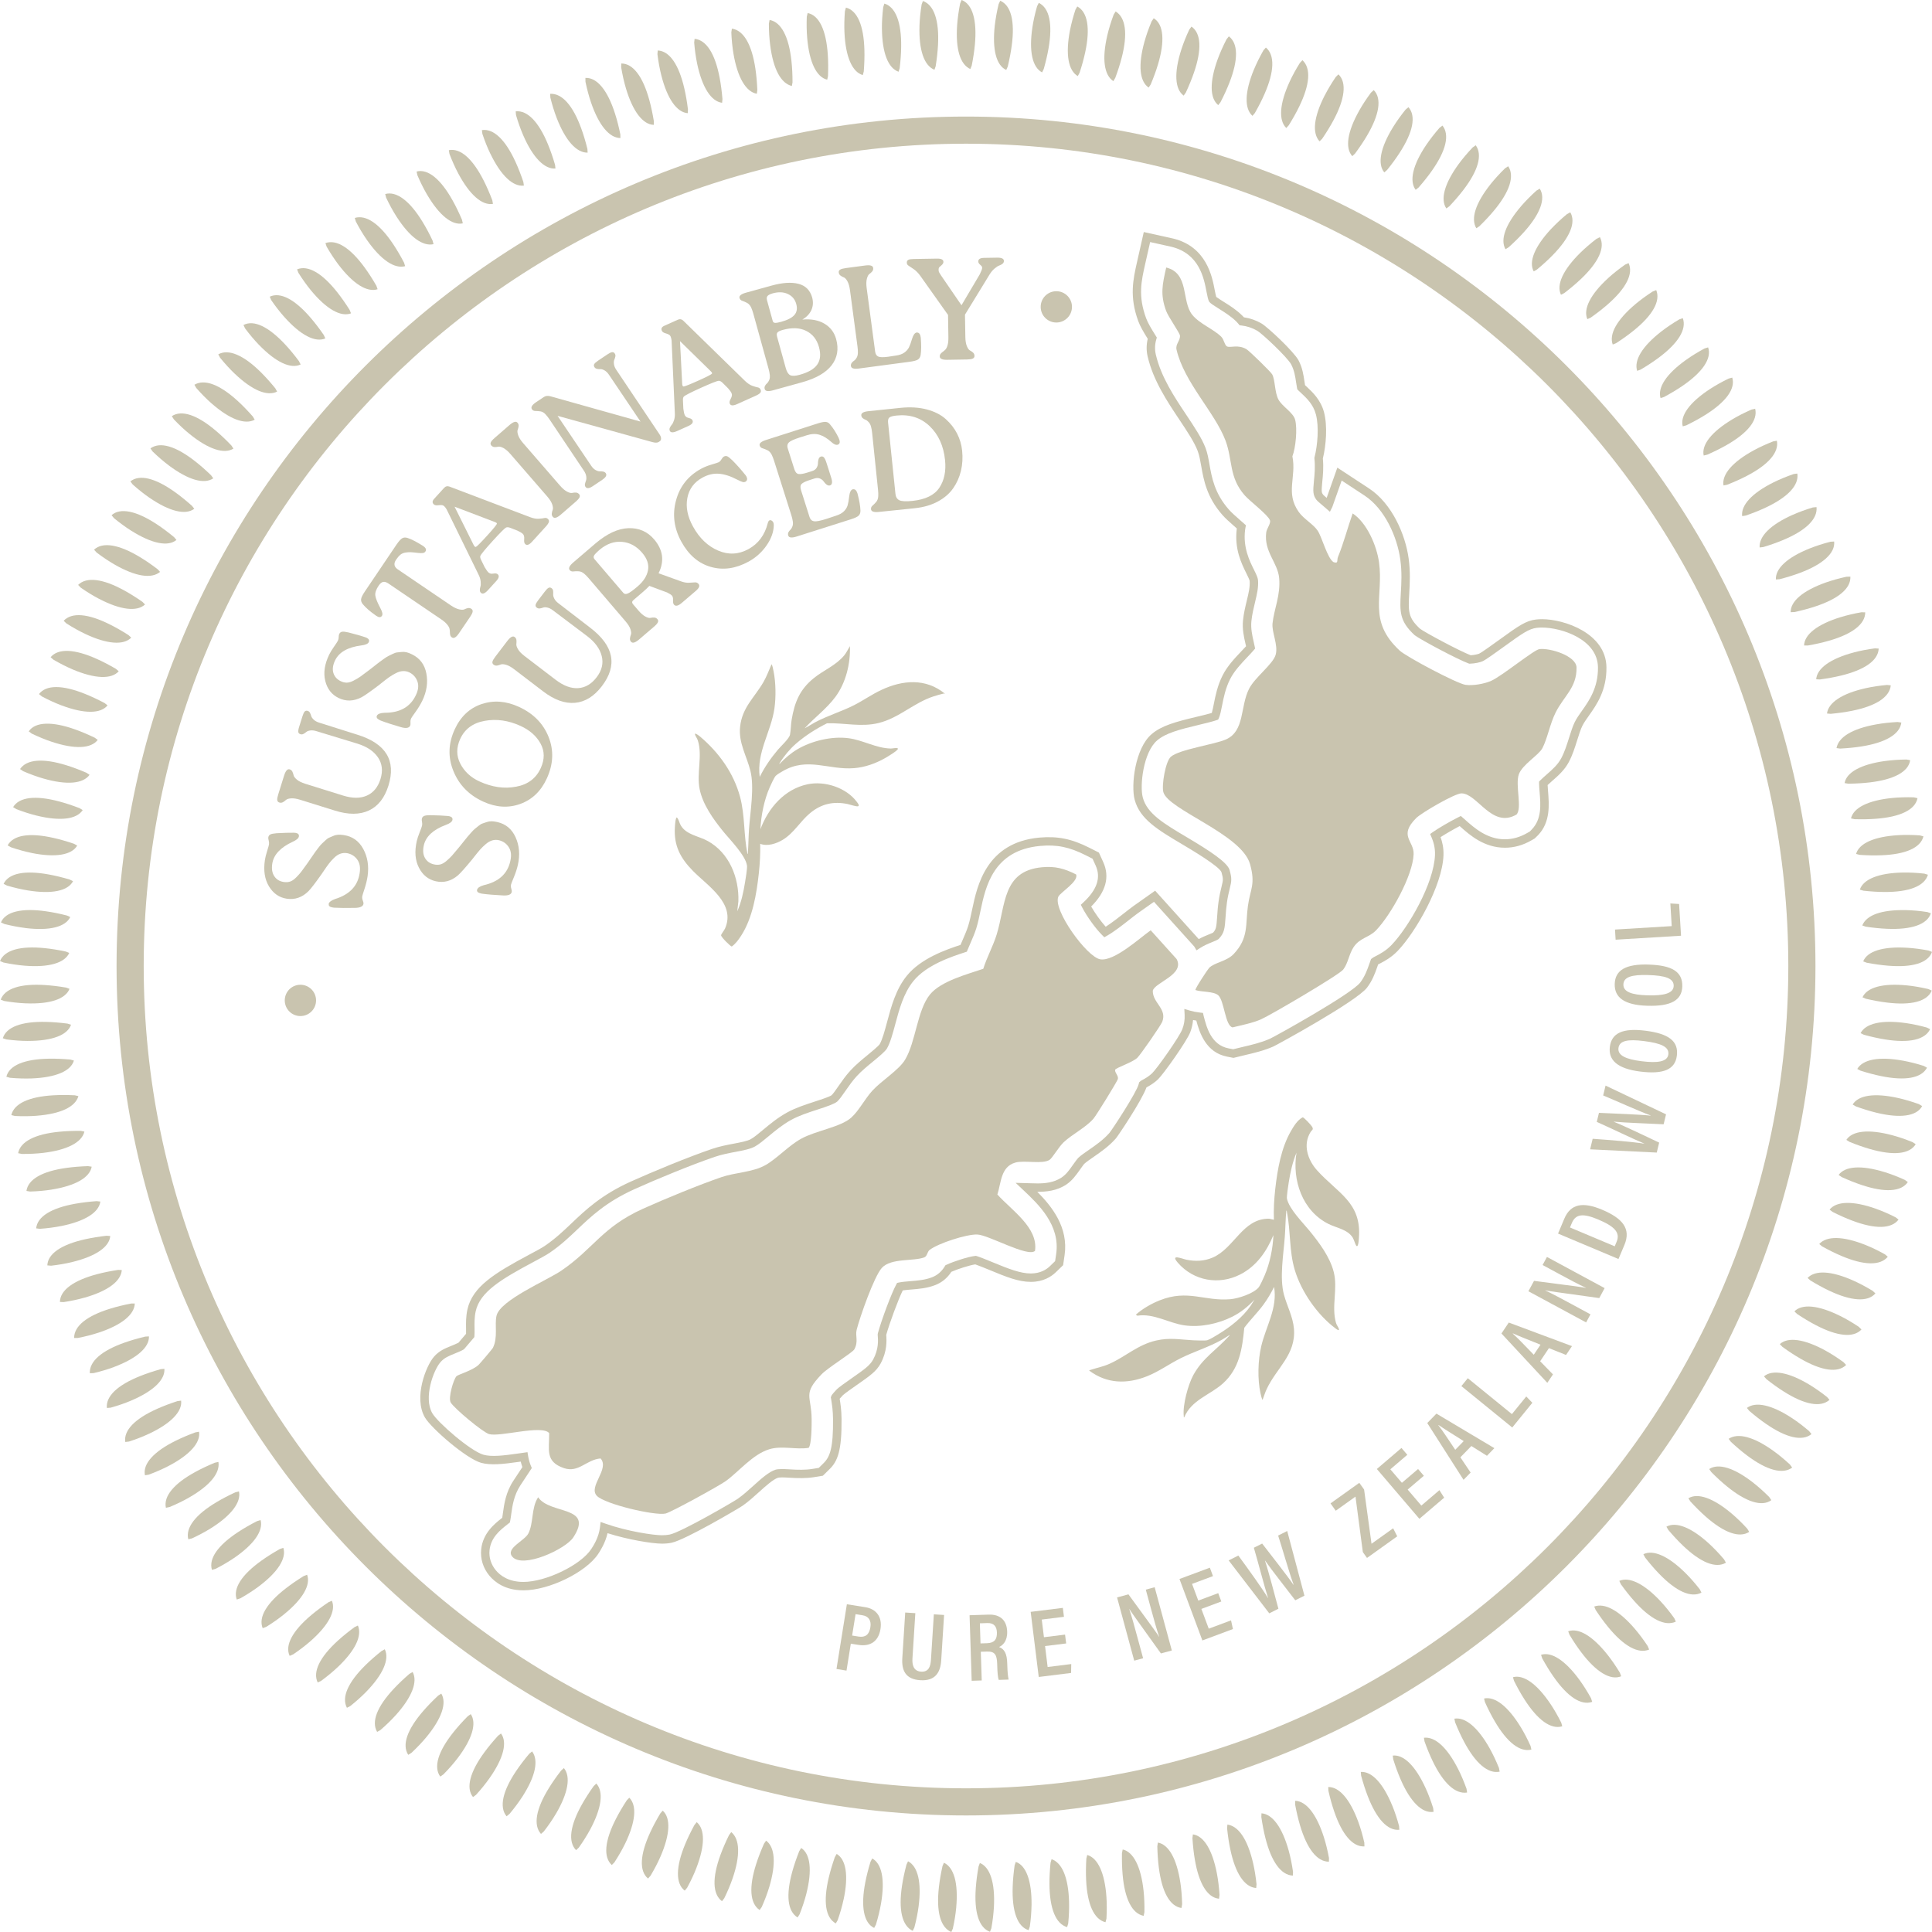 <svg viewBox="0 0 1079.99 1080" xmlns="http://www.w3.org/2000/svg" data-name="Layer 1" id="Layer_1">
  <defs>
    <style>
      .cls-1 {
        fill: #c9c4af;
      }
    </style>
  </defs>
  <g>
    <path d="M601.53,488.81c1.7,3.75-8.88,10.14-9.91,12.41-3.29,7.19,15.93,33.84,23.47,35.04,7.77,1.24,21.97-11.85,28.15-16.23l14.48,16.06c4.76,8.76-12.36,13.13-13.31,17.76-.12,6.78,8.06,10,5.32,17.24-.82,2.15-12.19,18.53-13.99,20.24-2.67,2.54-11.93,5.6-12.32,6.6-.55,1.41,1.94,3.39,1.48,5.23-.31,1.27-12.1,20.41-13.69,22.23-4.37,5-11.99,8.73-16.66,13.17-2.73,2.58-6.27,8.73-7.79,9.76-3.94,2.65-14.06.12-19.17,1.56-8.21,2.32-7.92,11.28-10.06,17.85,7.89,8.79,22.96,18.53,21.04,31.5-3.92,3.8-26.01-8.95-32.32-9.14-5.96-.19-21.79,4.89-26.63,8.65-1.3,1.02-1.29,3.5-2.94,4.13-6,2.32-18.62.25-23.74,5.9-4.35,4.8-12.27,27.54-14.06,34.55-.9,3.53,1.12,6.48-1.3,10.95-1,1.85-14.76,10.25-18.35,13.99-10.7,11.16-5.64,11.76-5.52,25.12.03,3.17-.03,14.32-1.69,15.97-7.05,1.13-14.99-1.36-21.97.78-9.49,2.9-17.15,12.71-24.56,17.94-3.68,2.61-30.51,17.39-33.52,18.02-5.97,1.26-33.78-5.22-38.32-9.9-5-5.17,7.3-15.06,2.07-20.91-7.92.63-12.23,8.18-20.43,5.42-10.78-3.62-8.2-10.49-8.3-19.58-3.99-4.82-27.45,2.27-33.57.55-3.5-.98-19.6-14.43-21.48-17.68-1.49-2.58,1.49-12.67,3.19-14.65.81-.94,9.01-3.18,12.41-6.39.89-.84,7.71-8.92,7.99-9.48,2.91-5.9.87-12.63,2-17.88,1.91-8.8,28.19-19.78,36.35-25.36,18.02-12.33,22.77-24.28,45.57-34.55,12.25-5.52,31.38-13.39,43.89-17.67,7.81-2.66,17.42-2.69,24.56-6.72,6.48-3.66,12.9-10.88,20.03-14.78,8.2-4.49,21.89-6.43,27.83-11.68,4.31-3.81,7.72-10.6,11.89-15.15,5.1-5.56,14.85-11.55,18.28-17.28,6.02-10.03,6.74-27.57,13.87-36.41,6.09-7.55,20.94-11.38,29.85-14.43,2-6.4,5.49-12.71,7.46-19.06,5.14-16.59,3.15-35.61,25.34-37.7,7.34-.69,12.51.68,19.09,4.02" class="cls-1"></path>
    <path d="M711.17,209.3c1.68,3.12,1.34,9.96,3.43,13.94,2.13,4.06,8.3,7.27,9.39,11.43,1.31,5.02.34,15.49-1.53,20.42,2.34,11.64-4.04,20.4,3.53,31.08,2.84,4.01,8.2,6.84,10.64,10.55,2.39,3.64,5.37,15.35,8.79,17.49,2.93,1.1,1.79-1.08,2.49-2.8,3.24-7.97,5.38-16.32,8.23-24.41,7.88,5.17,13.44,17.92,14.74,27.37,2.64,19.18-6.53,32.57,11.55,49.31,3.77,3.49,32.12,18.53,36.87,19.16,4.12.54,10.43-.54,14.27-2.25,6.17-2.77,23.89-17.36,26.96-17.74,5.96-.74,20.67,3.79,20.76,10.32.16,11.26-7.07,15.89-11.68,25.1-3.17,6.33-4.63,14.68-7.4,19.94-2.14,4.04-11.21,9.14-13.18,14.65-2.13,5.97,2.03,18.96-1.32,22.48-13.8,7.96-21.77-11.75-30.72-11.85-3.68-.04-22.37,10.86-25.32,13.8-10.08,10.03-1.15,12.72-1.45,20.24-.47,11.97-12.68,33.85-20.98,42.5-3.92,4.09-9.03,4.12-12.55,9.39-2.63,3.95-3.05,8.95-5.83,12.57-2.23,2.93-40.36,25.32-45.83,27.76-4.71,2.11-10.93,3.31-16,4.56-4.21-.82-4.62-14.99-8.05-17.96-2.63-2.29-9.26-1.72-12.71-2.91-.44-.57,6.9-11.65,7.63-12.39,3.01-3.05,9.8-3.61,13.71-7.74,8.54-9,6.52-16.56,7.99-26.98,1.34-9.5,4.32-11.96,1.18-23.27-4.66-16.78-45.83-30.42-48.47-40.29-1.03-3.83,1.21-17.18,4.2-19.75,4.89-4.19,24.42-6.81,30.89-9.72,10.5-4.72,7.78-18.3,12.83-28.26,3.29-6.49,13.39-13.74,14.88-19.06,1.51-5.45-2.3-12.57-1.76-17.56.85-8,4.59-15.83,3.7-25.32-.81-8.68-8.57-14.61-7.24-25.43.29-2.3,2.77-5.15,2.07-6.89-1.26-3.13-11.22-10.61-14.07-13.86-8.96-10.19-6.61-19.64-10.78-30.71-5.9-15.64-23.1-32.44-27.34-50.72-.73-3.15,2.13-4.95,1.91-7.91-.1-1.43-6.53-10.49-7.74-13.8-3.38-9.24-2.09-14.71.05-24.23,13.04,3.2,8.42,18.75,14.53,26.38,4.07,5.08,11.83,7.96,16.21,12.27,1.6,1.58,1.93,4.89,3.29,5.48,1.93.85,6.08-1.26,10.82,1.51,1.55.91,13.63,12.66,14.4,14.09" class="cls-1"></path>
    <path d="M292.56,888.99c-10.05,0-15.87-4.45-18.98-8.18-3.52-4.22-5.14-9.45-4.59-14.74.94-9.09,7.55-14.31,11.5-17.42l.26-.2c.14-.87.28-1.88.39-2.67.67-4.89,1.59-11.58,5.81-17.99l5.07-7.68c-.37-1-.68-2.03-.93-3.08l-1.59.23c-8.03,1.14-15.27,1.95-20.58.45-8.37-2.37-27.91-19.35-31.4-25.37-6.41-11.11.62-28.78,5.02-33.87,2.9-3.39,6.32-4.75,9.62-6.08,1.14-.46,3.09-1.26,4.13-1.81,1.08-1.23,2.9-3.38,4.24-4.99.03-.88,0-2,0-2.9-.05-3.05-.11-6.67.74-10.6,2.8-12.89,15.44-20.5,34.41-30.65,3.71-1.98,7.27-3.89,8.78-4.94,6-4.09,10.34-8.22,14.94-12.59,7.9-7.53,16.79-16,33.21-23.4,12.5-5.64,32.1-13.72,45.36-18.25,4.33-1.47,8.71-2.3,12.24-2.96,3.64-.69,7.63-1.45,9.49-2.51,1.83-1.02,4.32-3.1,6.95-5.29,3.61-3,8.1-6.74,13.3-9.59,4.8-2.64,10.04-4.34,15.1-5.99,2.33-.75,8.7-2.79,9.84-3.7.78-.69,2.58-3.3,3.91-5.21,1.98-2.85,4.07-5.84,6.61-8.6,2.91-3.17,6.42-6.05,9.51-8.58,1.9-1.56,6.11-5.03,6.82-6.12,1.47-2.46,2.9-7.79,4.17-12.49,2.27-8.5,4.84-18.13,10.94-25.7,7.89-9.77,21.89-14.63,30.08-17.32.38-.9.77-1.79,1.15-2.67,1.2-2.79,2.41-5.58,3.15-7.96.9-2.9,1.59-6.21,2.26-9.41,2.75-13,7.84-37.16,37.43-39.94,10.43-.91,18.15.68,28.16,5.73l5.22,2.65,2.42,5.33c3.75,8.29,1.47,16.63-6.75,24.82,2.16,3.76,5.41,8.28,8.12,11.3,3.52-2.25,8.06-5.83,10.17-7.49,2.09-1.64,3.94-3.09,5.39-4.12l12.08-8.54,24.37,27.05c1.89-1.04,3.76-1.84,5.53-2.55.78-.32,1.91-.76,2.49-1.06,1.7-1.9,1.87-3,2.27-9.03.18-2.72.37-5.43.79-8.32.45-3.26,1.06-5.85,1.69-8.44.91-3.75,1.01-4.14-.07-8.01-1.31-3.34-16.73-12.48-21.79-15.49-13.82-8.2-23.8-14.13-26.72-24.96-2.19-8.17.25-28.81,9.46-36.7,5.57-4.78,13.35-6.88,25.49-9.77,2.36-.56,6.04-1.45,8.16-2.08.44-1.51.93-4.02,1.14-5.1.85-4.32,2.02-10.23,4.91-15.91,2.65-5.23,6.74-9.54,10.36-13.36.83-.87,1.87-1.96,2.74-2.92-.12-.55-.25-1.11-.37-1.58-.84-3.67-1.84-8.09-1.32-13.01.42-4.01,1.28-7.54,2.11-10.96,1.01-4.17,1.87-7.76,1.57-11.06-.09-.63-1.17-2.8-1.81-4.11-2.72-5.49-6.76-13.67-5.38-24.89,0-.08.02-.16.03-.24l-1.51-1.33c-2.58-2.27-4.81-4.23-6.51-6.17-8.83-10.03-10.52-19.67-11.88-27.4-.57-3.25-1.04-5.94-1.97-8.42-1.86-4.91-5.88-10.96-10.15-17.36-6.95-10.41-14.72-22.06-17.83-35.47-.76-3.27-.74-6.57.06-9.85-2.5-4.04-4.25-7.01-5.31-9.91-5.03-13.75-2.89-23.24-.62-33.28l3.72-16.5,16.51,3.66c18.51,4.55,21.71,21.28,23.07,28.42.24,1.22.65,3.31.92,4.19.81.63,3.27,2.17,4.51,2.95,3.01,1.88,6.75,4.23,10,7.45.34.32.66.66.96,1,3.5.51,6.81,1.67,9.87,3.46,3.37,1.98,18,15.62,20.67,20.61,2.16,4.03,2.78,8.25,3.28,11.65.09.66.22,1.5.35,2.22.11.1.22.2.33.3l.65.6c3.1,2.89,7.81,7.29,9.63,14.23,2.03,7.74,1.15,18.48-.65,25.86.48,5.05.04,9.44-.32,12.98-.57,5.8-.36,6.11.46,7.25.08.1.51.53,1.99,1.77,1.76-4.99,4.97-14.08,4.97-14.08l1-2.82,17.76,11.66c12.7,8.35,20.24,25.62,22.08,39.03,1.04,7.51.67,13.86.35,19.47-.57,10.17-.76,13.6,6.03,19.9,2.74,2.05,21.72,12.26,28.31,14.82,2.13-.11,4.13-.64,4.73-.9,1.63-.78,8.17-5.52,11.31-7.79,11.08-8.02,14.84-10.58,20.37-11.28,1.09-.12,2.25-.2,3.49-.2,12.43,0,35.74,7.88,35.99,26.84.18,13.01-5.55,21.08-9.74,26.99-1.57,2.22-2.8,3.96-3.71,5.77-.98,1.97-1.93,4.97-2.84,7.88-1.35,4.3-2.66,8.47-4.73,12.37-2.36,4.48-6.01,7.69-9.25,10.51-.77.68-1.79,1.57-2.61,2.36.05,1.07.15,2.31.23,3.3.62,7.59,1.43,17.37-5.52,24.67l-1.95,1.91-1.79,1.03c-4.73,2.74-9.71,4.13-14.8,4.13-11.72,0-19.73-7.12-25.03-11.84l-.3-.26c-3.47,1.82-7.83,4.34-10.68,6.18.92,2.54,1.8,5.98,1.63,10.23-.67,17-15.62,42.97-25.61,53.37-3.6,3.75-7.5,5.79-9.84,7.01l-.59.29c-.17.08-.34.16-.48.24-.2.56-.48,1.34-.7,1.98-1.06,2.98-2.5,7.04-5.53,11.02-5.91,7.73-50.46,32.05-52.27,32.86-5.23,2.34-11.07,3.7-15.77,4.8l-6.59,1.6-3.6-.7c-11.77-2.3-15.36-13.27-17.19-20.15-.62-.09-1.23-.2-1.83-.32-.18,2.3-.7,4.55-1.56,6.83-1.9,5.02-14.99,23.45-18.05,26.37-1.71,1.62-3.71,3.02-6.42,4.47-2.75,7.6-15.98,27.24-17.1,28.51-3.78,4.34-8.36,7.5-12.39,10.3-1.88,1.29-4.2,2.89-5.35,3.97-.31.34-1.32,1.77-2.07,2.82-2.59,3.64-4.59,6.45-7.82,8.64-5.53,3.72-11.5,4.1-16.31,4.13,8.06,8.06,17.55,19.86,15.26,35.43l-.82,5.58-4.06,3.93c-2.53,2.46-7.02,5.4-13.94,5.4s-13.52-2.66-23.32-6.72c-2.4-.99-5.91-2.43-7.79-3.06-3.04.45-9.5,2.46-13.37,4.16-2.27,3.51-5.32,6-9.08,7.44-4.46,1.74-9.17,2.12-13.34,2.46-1.03.08-3.16.25-4.74.48-2.51,5.11-7.31,18-9.24,24.88.24,3.26.55,9.2-3.13,15.99-2.37,4.36-5.93,6.85-13.03,11.81-2.52,1.76-7.06,4.93-8.05,5.9-.78.81-1.37,1.47-1.8,1.98v.06c.42,2.63.99,6.23,1.04,11.28.15,17.8-2.21,23.55-6.62,27.94l-3.82,3.76-5.28.85c-4.01.63-8.61.56-13.28.27l-.71-.04c-1.19-.07-2.37-.14-3.55-.14-1.55,0-2.1.14-2.2.17-2.73.84-7.1,4.79-10.61,7.96-3,2.71-5.94,5.36-9.2,7.67-1.82,1.28-31.92,19.08-39.72,20.72-1.62.34-3.39.51-5.4.51-5.41,0-19.04-2.21-30.42-5.85-1.28,5.59-4.12,9.91-5.15,11.48-6.77,10.33-27.5,20.47-41.84,20.47ZM294.87,811.76l.37,2.26c.32,1.9.84,3.74,1.56,5.47l.48,1.15-6.42,9.74c-3.63,5.52-4.47,11.6-5.08,16.04-.15,1.15-.38,2.73-.59,3.8l-.17.85-1.58,1.23c-3.84,3.03-9.04,7.13-9.78,14.26-.42,4.02.83,8.01,3.53,11.25,2.47,2.96,7.14,6.49,15.38,6.49,12.59,0,32.07-9.43,37.92-18.35,1.16-1.76,4.23-6.44,4.91-12.27l.34-2.91,2.77.97c12.2,4.31,26.76,6.46,31.48,6.46,1.68,0,3.13-.13,4.43-.4,6.62-1.39,36.11-18.64,37.97-19.96,3.03-2.15,5.87-4.71,8.62-7.18,4.39-3.97,8.79-7.95,12.53-9.1,1.53-.45,4.54-.39,7.39-.22l.72.04c4.34.29,8.62.37,12.26-.22l3.8-.61,2.74-2.71c3.5-3.48,5.37-8.43,5.22-24.57-.04-4.7-.58-8.1-.97-10.59l-.27-1.6.54-1.24c.48-.64,1.34-1.68,2.84-3.24,1.23-1.19,4.79-3.71,8.35-6.2,7.04-4.92,10.1-7.05,11.94-10.44,3.16-5.83,2.77-10.82,2.56-13.51l-.03-.4.09-.69c2.13-7.81,7.69-22.59,10.26-27.27l.51-.94,1.05-.23c1.6-.35,4.15-.57,6.42-.75,4.02-.33,8.19-.66,12.03-2.16,2.99-1.15,5.39-3.2,7.14-6.12l.37-.61.65-.3c4.04-1.88,12.19-4.52,15.93-4.91l.47-.05.45.13c1.94.58,5.82,2.18,8.66,3.35,9.31,3.86,15.82,6.37,21.56,6.37,5.36,0,8.76-2.22,10.68-4.07l2.92-2.83.59-4c2.38-16.14-10.01-27.83-18.21-35.56l-4.45-4.2,7.93.22c1.49.06,2.94.1,4.33.1,3.96,0,9.08-.38,13.47-3.33,2.52-1.71,4.13-3.96,6.35-7.1,1.16-1.62,2.38-3.31,2.86-3.8,1.5-1.42,3.88-3.06,5.98-4.5,3.82-2.64,8.13-5.62,11.54-9.54,1.58-1.89,15.14-22.53,16.32-27.23l.26-1.03,1.04-.88c2.74-1.41,4.65-2.69,6.2-4.16,2.71-2.59,15.24-20.27,16.89-24.64,1.02-2.67,1.44-5.29,1.3-8.02l-.17-3.3,3.17.94c1.71.5,3.54.86,5.6,1.09l1.66.19.36,1.63c1.68,6.5,4.21,16.28,13.92,18.18l2.6.5,5.61-1.36c4.75-1.11,10.12-2.37,14.95-4.52,3.18-1.47,45.54-24.98,50.46-31.42,2.59-3.39,3.89-7.06,4.84-9.73.38-1.07.91-2.55.99-2.78l.22-.59.49-.4c.65-.52,1.31-.84,1.85-1.11l.45-.23c2.22-1.16,5.56-2.91,8.64-6.11,9.49-9.88,23.68-34.39,24.31-50.31.18-4.41-1.04-7.83-1.97-10.02l-.75-1.74,1.55-1.09c3.06-2.16,9.7-6.03,14.21-8.28l1.41-.71,2.68,2.36c4.79,4.26,12,10.67,21.93,10.67,4.26,0,8.45-1.18,12.46-3.5l1.5-.86,1.19-1.25c5.5-5.77,4.85-13.65,4.28-20.6-.15-1.88-.3-3.77-.31-5.06v-.96s.66-.69.66-.69c.95-.98,2.5-2.35,3.55-3.26,3.11-2.72,6.28-5.49,8.23-9.21,1.87-3.53,3.11-7.5,4.32-11.33,1.05-3.34,2.05-6.52,3.2-8.82,1.07-2.13,2.39-4.01,3.94-6.19,3.96-5.58,9.18-12.94,9.02-24.42-.2-15.7-20.49-22.21-31.3-22.21-1.05,0-2.02.06-2.92.16-4.37.56-7.84,2.94-18.14,10.4-5.32,3.85-10.22,7.37-12.13,8.28-1.38.62-4.28,1.29-7.02,1.35h-.44s-.42-.14-.42-.14c-6.16-2.27-26.57-13.12-30.12-15.79-8.59-7.94-8.29-13.23-7.7-23.76.32-5.39.67-11.5-.31-18.56-1.69-12.36-8.53-28.2-20.01-35.74l-12.75-8.38q-5.14,14.58-5.22,14.73l-1.36,2.73-2.29-2.01c-.69-.61-1.35-1.17-1.99-1.69-1.99-1.65-2.89-2.49-3.33-3.08-1.87-2.63-1.92-4.44-1.32-10.47.35-3.43.78-7.68.28-12.43l-.04-.41.1-.4c1.66-6.59,2.6-16.9.76-23.93-1.48-5.64-5.26-9.17-8.31-12.01l-.58-.54c-.36-.32-.71-.64-1.03-.97l-.47-.49-.14-.67c-.18-.86-.39-2.21-.53-3.18-.47-3.18-1-6.79-2.77-10.11-2.16-4.04-16.22-17.2-18.91-18.78-2.76-1.61-5.78-2.61-8.97-2.97l-.96-.11-.6-.76c-.36-.45-.76-.89-1.2-1.32-2.9-2.87-6.26-4.97-9.22-6.83-3.55-2.23-5.13-3.28-5.78-4.04l-.29-.43c-.51-.97-.9-2.86-1.4-5.43-1.46-7.64-4.06-21.25-19.6-25.07l-11.9-2.64-2.7,11.94c-2.3,10.16-4.11,18.18.45,30.63.99,2.68,2.79,5.67,5.43,9.91l.56.89-.3,1.01c-.83,2.82-.92,5.67-.27,8.49,2.92,12.58,10.44,23.84,17.08,33.78,4.51,6.77,8.68,13.04,10.72,18.45,1.09,2.9,1.59,5.78,2.18,9.12,1.28,7.3,2.84,16.22,10.81,25.26,1.5,1.72,3.62,3.58,6.08,5.74l3.51,3.1-.27,1.32c-.08.41-.14.83-.21,1.27-1.2,9.8,2.46,17.21,4.9,22.12,1.37,2.78,2.19,4.51,2.32,5.84.37,4.07-.63,8.2-1.68,12.57-.79,3.29-1.61,6.68-2,10.37-.44,4.15.47,8.15,1.2,11.36.22.92.48,2.06.65,2.97l.21,1.1-.73.85c-1,1.18-2.52,2.78-3.63,3.95-3.41,3.59-7.26,7.65-9.6,12.26-2.59,5.11-3.64,10.43-4.48,14.7-.51,2.64-1.12,5.57-1.79,7.04l-.41.89-.92.34c-1.79.65-5.77,1.62-9.7,2.57-11.46,2.73-18.76,4.68-23.53,8.77-7.63,6.54-9.81,25.12-7.98,31.92,2.41,9,11.71,14.51,24.58,22.15,13.13,7.78,22.2,13.83,23.84,18.04,1.44,5.09,1.24,6.29.19,10.61-.63,2.56-1.18,4.93-1.6,7.99-.4,2.78-.57,5.38-.74,7.84-.44,6.78-.73,9.05-3.75,12.29l-.41.35c-.59.39-1.65.85-3.54,1.61-1.97.79-4.26,1.76-6.51,3.2l-2.05,1.32-1.23-2.11-22.54-25.02-8.68,6.13c-1.4.99-3.18,2.39-5.2,3.98-2.73,2.15-8.41,6.63-12.32,8.83l-1.55.87-1.26-1.25c-3.6-3.58-8.46-10.31-11.06-15.31l-.82-1.59,1.31-1.21c7.76-7.17,10.05-13.94,6.99-20.71l-1.74-3.83-3.75-1.9c-9.18-4.64-16.2-6.11-25.62-5.24-26.14,2.45-30.43,22.77-33.26,36.22-.69,3.32-1.41,6.74-2.37,9.86-.81,2.61-2.06,5.52-3.28,8.32-.56,1.29-1.08,2.49-1.59,3.71l-.41,1-1.02.33c-7.53,2.46-21.55,7.03-28.9,16.14-5.48,6.8-7.91,15.92-10.06,23.98-1.41,5.24-2.87,10.66-4.73,13.76-1.07,1.65-4.13,4.23-7.73,7.18-3.07,2.52-6.44,5.28-9.12,8.21-2.32,2.52-4.32,5.38-6.07,7.9-2.15,3.11-3.68,5.26-4.88,6.33-1.62,1.28-5.31,2.6-11.17,4.49-5.09,1.65-10.11,3.29-14.52,5.71-4.8,2.63-9.1,6.21-12.55,9.08-2.8,2.34-5.46,4.54-7.65,5.76-2.52,1.44-6.72,2.24-10.79,3.01-3.52.66-7.72,1.45-11.73,2.81-13.11,4.48-32.54,12.49-44.94,18.09-15.69,7.08-24.27,15.25-31.85,22.47-4.8,4.56-9.27,8.82-15.58,13.11-1.71,1.19-5.23,3.07-8.95,5.07-18.09,9.67-29.95,16.74-32.32,27.65-.73,3.39-.68,6.72-.63,9.39.02,1.46.05,3.24-.06,4.28l-.07.7-.44.54c-1.49,1.81-3.94,4.69-5.1,6l-.57.46c-1.11.65-3.09,1.48-4.85,2.2-3.24,1.3-5.86,2.35-8.01,4.87-3.85,4.44-9.52,19.79-4.52,28.47,3.03,5.24,21.4,21.17,28.61,23.21,4.5,1.27,11.17.48,18.64-.58l6.05-.86Z" class="cls-1"></path>
    <path d="M300.83,836.96c6.6,9.84,31.42,4.51,19.65,22.44-4.35,6.63-28.35,17.69-34.13,10.76-3.88-4.64,6.87-8.82,8.98-12.91,3.03-5.9,1.55-14.3,5.49-20.28" class="cls-1"></path>
  </g>
  <path d="M540,1014.84c-261.82,0-474.84-213.01-474.84-474.84S278.17,65.16,540,65.16s474.84,213.01,474.84,474.84-213.01,474.84-474.84,474.84ZM540,80.33c-253.46,0-459.67,206.21-459.67,459.67s206.21,459.67,459.67,459.67,459.67-206.21,459.67-459.67S793.46,80.33,540,80.33Z" class="cls-1"></path>
  <g>
    <g>
      <path d="M183.71,505.4c.16-1.07,1.34-2.01,3.53-2.82,8.12-2.49,12.71-7.28,13.78-14.37.01-.11.03-.21.05-.32.46-3.05,0-5.51-1.38-7.42-1.38-1.89-3.23-3.07-5.56-3.53-.1-.01-.21-.03-.32-.04-1.22-.19-2.43-.07-3.61.36-1.18.42-2.35,1.2-3.5,2.34-1.16,1.13-2.14,2.24-2.95,3.32-.82,1.08-1.82,2.51-3.02,4.29-.42.65-.74,1.11-.95,1.41-3.52,4.98-5.96,8.15-7.32,9.53-3.53,3.51-7.58,4.92-12.17,4.23-4.21-.63-7.52-2.93-9.93-6.89-2.4-3.96-3.16-8.87-2.28-14.73.2-1.33.61-2.99,1.23-4.97.63-1.98.98-3.23,1.06-3.77.1-.69.04-1.41-.16-2.15-.22-.74-.29-1.32-.23-1.75.11-.75.48-1.29,1.11-1.64.62-.34,1.79-.57,3.5-.7,3.96-.22,7.16-.32,9.61-.28.33,0,.65.02.97.07,1.44.22,2.08.88,1.91,2-.15,1.01-1.31,2.01-3.47,2.99-6.86,3.17-10.66,7.26-11.42,12.27-.43,2.88-.05,5.21,1.16,7.01,1.2,1.79,2.95,2.86,5.24,3.19,1.28.2,2.45.13,3.52-.21,1.05-.33,2.16-1.07,3.31-2.2,1.15-1.14,2.11-2.2,2.9-3.2.77-.99,1.89-2.53,3.35-4.61l.83-1.18c.28-.39.89-1.28,1.83-2.67.94-1.39,1.58-2.29,1.88-2.71.31-.41.89-1.19,1.74-2.32.86-1.13,1.51-1.89,1.95-2.28.43-.4,1.08-1,1.91-1.8s1.56-1.33,2.2-1.59c.64-.26,1.4-.58,2.28-.97.87-.39,1.77-.6,2.68-.66s1.87,0,2.88.14c.11.02.24.04.4.06,4.79.72,8.41,3.31,10.82,7.76,2.41,4.45,3.22,9.51,2.42,15.17-.35,2.3-.91,4.64-1.7,7.03-.79,2.39-1.22,3.8-1.29,4.22-.12.8-.02,1.59.3,2.38.32.78.44,1.39.39,1.82-.23,1.49-1.85,2.26-4.84,2.3-4.76.1-8.66.06-11.68-.12-.27-.04-.51-.08-.72-.11-1.6-.24-2.33-.87-2.17-1.88Z" class="cls-1"></path>
      <path d="M154.97,447.22c-.07-.7.13-1.79.6-3.28l3.23-10.35c.85-2.73,1.89-3.9,3.13-3.52.72.23,1.23.67,1.53,1.32.3.66.53,1.34.68,2.03.15.7.76,1.5,1.83,2.4,1.08.9,2.62,1.66,4.63,2.29l21.08,6.58c5.3,1.66,9.78,1.67,13.42.04,3.64-1.63,6.18-4.71,7.59-9.24,1.43-4.58.96-8.61-1.39-12.09-2.37-3.48-6.17-6.03-11.42-7.67l-22.99-7.01c-1.28-.4-2.43-.53-3.44-.39-1,.14-1.74.42-2.21.83-.47.42-.99.78-1.57,1.08-.57.31-1.14.37-1.71.19-.72-.22-1.13-.64-1.21-1.26s.06-1.58.47-2.86l1.86-5.94c.4-1.29.81-2.16,1.24-2.62.43-.46,1-.58,1.72-.35.57.18,1,.55,1.26,1.11.28.57.5,1.16.68,1.78.17.61.63,1.28,1.37,1.99.74.71,1.75,1.26,3.04,1.67l21.44,6.77c15.91,4.97,21.68,14.45,17.31,28.45-2.14,6.85-5.77,11.48-10.91,13.89-5.13,2.4-11.45,2.44-18.96.09l-19.46-6.07c-2.01-.63-3.7-.89-5.1-.79-1.39.11-2.34.4-2.86.89-.52.49-1.09.91-1.7,1.25-.62.34-1.28.4-2.01.18-.67-.21-1.06-.67-1.17-1.39Z" class="cls-1"></path>
      <path d="M210.69,400.07c.47-.97,1.88-1.52,4.22-1.63,8.49.05,14.3-3.15,17.44-9.6.04-.1.09-.19.14-.29,1.34-2.76,1.64-5.26.89-7.49s-2.17-3.9-4.25-5.04c-.09-.04-.19-.09-.29-.14-1.12-.54-2.3-.79-3.55-.74s-2.6.44-4.03,1.18c-1.44.74-2.71,1.51-3.81,2.29-1.11.78-2.49,1.85-4.16,3.19-.6.49-1.04.84-1.33,1.07-4.86,3.69-8.14,5.99-9.84,6.9-4.42,2.3-8.71,2.43-12.88.39-3.84-1.87-6.31-5.05-7.42-9.55-1.11-4.49-.37-9.41,2.23-14.74.59-1.21,1.48-2.67,2.67-4.37,1.19-1.7,1.9-2.79,2.14-3.28.31-.63.47-1.33.48-2.1.01-.77.11-1.35.3-1.74.34-.68.85-1.09,1.55-1.23s1.89,0,3.55.38c3.85.98,6.93,1.85,9.26,2.62.31.09.62.21.9.35,1.31.64,1.72,1.47,1.22,2.49-.44.92-1.85,1.53-4.21,1.82-7.5.97-12.34,3.74-14.57,8.29-1.27,2.62-1.6,4.96-.99,7.03.62,2.07,1.97,3.6,4.05,4.62,1.17.57,2.3.85,3.41.85s2.38-.37,3.82-1.11c1.44-.74,2.68-1.47,3.72-2.19s2.57-1.86,4.58-3.4l1.15-.88c.39-.29,1.23-.96,2.55-2,1.31-1.04,2.18-1.71,2.6-2.02.41-.31,1.19-.87,2.35-1.69,1.14-.82,1.99-1.35,2.53-1.6.54-.25,1.32-.63,2.36-1.15,1.03-.52,1.89-.8,2.58-.86.69-.06,1.5-.14,2.45-.25.96-.11,1.87-.05,2.76.17.88.22,1.78.55,2.71,1.01.09.04.22.1.36.17,4.37,2.13,7.04,5.67,8,10.64.97,4.98.23,10.04-2.22,15.2-1.02,2.08-2.26,4.15-3.73,6.19-1.47,2.04-2.31,3.26-2.5,3.65-.35.72-.49,1.51-.42,2.35.07.85,0,1.46-.18,1.85-.66,1.36-2.43,1.61-5.31.75-4.57-1.33-8.28-2.53-11.11-3.61-.24-.12-.46-.22-.65-.32-1.46-.71-1.96-1.52-1.51-2.44Z" class="cls-1"></path>
      <path d="M209.89,343.93c-3.05-2.13-5.4-4.19-7.06-6.16-.75-.9-1.08-1.84-.98-2.81.11-.97.83-2.44,2.16-4.4l17.56-26.02c1.37-2.01,2.48-3.24,3.35-3.7.86-.45,1.88-.49,3.04-.08,2.07.69,4.83,2.1,8.27,4.24.13.1.27.19.4.28,1.47,1,1.86,2.01,1.16,3.04-.3.44-.77.72-1.38.81-.62.1-1.57.08-2.84-.06-1.87-.23-3.21-.36-4.03-.39-.82-.04-1.8.03-2.93.21-1.13.18-2.07.6-2.84,1.24-.77.65-1.55,1.56-2.34,2.72-1.49,2.19-1.18,3.99.92,5.42l29.58,20.08c1.79,1.21,3.36,1.97,4.72,2.28,1.35.3,2.34.3,2.94,0,.6-.32,1.24-.54,1.94-.7.69-.15,1.35-.01,1.97.41.58.39.82.93.71,1.61-.1.68-.59,1.67-1.47,2.96l-6.14,9.04c-1.57,2.32-2.89,3.12-3.96,2.39-.49-.33-.81-.76-.94-1.27-.14-.52-.21-1.07-.2-1.65,0-.58-.06-1.21-.19-1.89-.12-.68-.57-1.48-1.34-2.42-.76-.94-1.88-1.92-3.35-2.91l-29.52-20.04c-1.12-.75-2.09-1.04-2.93-.86s-1.65.85-2.44,2c-1.52,2.23-2.15,4.13-1.91,5.7.24,1.56,1.18,3.88,2.81,6.95,1.13,2.07,1.43,3.51.88,4.31-.67.99-1.73.97-3.2-.03-.14-.08-.27-.18-.4-.27Z" class="cls-1"></path>
      <path d="M268.88,331.44c-.44-.4-.65-.92-.65-1.58,0-.65.12-1.31.34-1.99.22-.68.25-1.64.12-2.9s-.56-2.57-1.27-3.95l-17.75-36.27c-.5-.82-.96-1.43-1.4-1.83-.36-.33-.79-.51-1.29-.57-.5-.05-1.24,0-2.23.11-.99.12-1.74-.05-2.25-.52-.96-.87-.89-1.91.19-3.1l5.55-6.1c.83-.92,1.86-1.16,3.06-.72l44.95,17.05c1.91.72,3.56,1.02,4.97.91,1.41-.1,2.47-.24,3.16-.41.7-.16,1.33,0,1.89.51.56.51.74,1.1.54,1.75-.2.66-.8,1.55-1.82,2.67l-7.56,8.31c-1.6,1.76-2.86,2.22-3.77,1.39-.52-.47-.74-1.24-.66-2.3.09-1.05.06-1.82-.08-2.31-.14-.49-.38-.9-.74-1.22-.56-.51-1.5-1.07-2.83-1.7l-4.02-1.58c-1.09-.41-1.91-.46-2.47-.18-.81.42-3.27,2.89-7.38,7.4-4.35,4.79-6.69,7.63-6.99,8.52-.16.5-.01,1.22.44,2.15l2.03,4.14c.87,1.45,1.58,2.42,2.14,2.94.24.21.58.4,1.02.55.45.15,1.13.15,2.03-.01.91-.15,1.6,0,2.08.42.96.87.69,2.13-.8,3.76l-4.67,5.14c-1.68,1.83-2.97,2.34-3.89,1.5ZM266.06,305.7c.59-.26,2.69-2.36,6.28-6.31,3.56-3.91,5.36-6.13,5.42-6.68,0-.15-.07-.28-.2-.39-.19-.18-.57-.38-1.11-.58l-22.34-8.5,10.64,21.37c.21.41.41.71.61.89.24.22.47.29.7.2Z" class="cls-1"></path>
      <path d="M309.06,288.96c-.5-.57-.7-1.21-.61-1.94s.27-1.41.52-2.05c.26-.65.16-1.64-.27-2.98-.44-1.33-1.37-2.81-2.78-4.44l-20.57-23.71c-1.41-1.63-2.74-2.76-3.97-3.41-1.24-.64-2.2-.88-2.87-.72-.68.16-1.37.23-2.08.2-.71-.03-1.3-.34-1.8-.9-.45-.53-.54-1.12-.25-1.77.29-.64,1.03-1.48,2.21-2.5l8.19-7.11c2.16-1.87,3.66-2.32,4.51-1.34.5.57.7,1.22.61,1.94-.09.72-.26,1.41-.52,2.05-.26.65-.16,1.65.27,2.98.44,1.33,1.37,2.81,2.78,4.44l20.57,23.71c1.41,1.63,2.74,2.76,3.97,3.41,1.24.65,2.2.88,2.87.72.68-.16,1.38-.23,2.08-.2.7.03,1.3.34,1.8.9.46.53.54,1.12.24,1.76-.29.65-1.03,1.49-2.21,2.51l-8.2,7.11c-2.15,1.88-3.66,2.32-4.5,1.34Z" class="cls-1"></path>
      <path d="M297.33,228.73c-.72-1.07.08-2.39,2.41-3.95l4.23-2.83c.99-.66,2.18-.81,3.59-.46l50.49,14.18-17.63-26.17c-.75-1.12-1.58-1.93-2.46-2.44-.89-.5-1.65-.75-2.28-.71-.63.03-1.26-.01-1.9-.14-.63-.13-1.12-.43-1.44-.93-.42-.63-.47-1.21-.16-1.75.33-.54,1.04-1.18,2.16-1.93l5.17-3.47c1.12-.75,1.99-1.17,2.62-1.26.62-.1,1.14.17,1.56.8.33.49.43,1.05.29,1.66-.14.62-.34,1.21-.59,1.81-.26.59-.32,1.4-.19,2.41.13,1.02.57,2.09,1.32,3.21l24.23,36.15c.51.77.78,1.5.79,2.2.02.7-.22,1.21-.72,1.55l-.6.4c-.76.51-1.99.52-3.68.03l-52.85-14.63,18.8,27.91c.76,1.12,1.58,1.93,2.5,2.42.91.49,1.69.72,2.31.69.63-.03,1.26,0,1.9.14s1.12.43,1.45.93c.72,1.08.04,2.3-2.01,3.68l-5.24,3.52c-2.01,1.35-3.38,1.48-4.1.41-.33-.49-.43-1.05-.29-1.66.14-.61.33-1.21.55-1.78.23-.58.29-1.37.16-2.39-.13-1.02-.57-2.09-1.32-3.21l-19.09-28.49c-.78-1.17-1.51-2.11-2.18-2.82-.91-1.08-1.91-1.69-2.99-1.85-1.08-.15-2.03-.22-2.87-.22-.84,0-1.49-.32-1.93-.99Z" class="cls-1"></path>
      <path d="M374.41,240.78c-.24-.54-.23-1.11.04-1.7.27-.59.63-1.16,1.1-1.7.47-.53.89-1.4,1.27-2.61.38-1.2.51-2.58.4-4.13l-1.8-40.34c-.13-.95-.32-1.69-.56-2.23-.2-.44-.52-.79-.96-1.04-.43-.25-1.13-.51-2.08-.79-.96-.28-1.58-.74-1.86-1.38-.53-1.18-.06-2.1,1.42-2.76l7.52-3.38c1.13-.51,2.17-.32,3.09.57l34.41,33.58c1.47,1.41,2.86,2.35,4.19,2.81,1.33.46,2.35.76,3.06.89.71.13,1.21.53,1.52,1.22.31.69.25,1.29-.2,1.82s-1.36,1.1-2.74,1.71l-10.26,4.61c-2.16.97-3.5.89-4-.24-.29-.64-.19-1.43.31-2.36.49-.93.79-1.65.85-2.15.06-.5,0-.98-.2-1.42-.31-.69-.94-1.58-1.92-2.69l-3.06-3.06c-.83-.81-1.57-1.18-2.2-1.15-.91.06-4.16,1.34-9.72,3.84-5.91,2.65-9.17,4.33-9.8,5.02-.36.4-.51,1.12-.45,2.15l.21,4.61c.22,1.68.48,2.86.79,3.55.13.3.37.6.72.92.35.32.97.58,1.87.8.89.22,1.48.62,1.74,1.21.53,1.18-.22,2.22-2.24,3.13l-6.34,2.85c-2.27,1.02-3.64.96-4.16-.17ZM382.1,216.04c.65,0,3.41-1.09,8.29-3.28,4.82-2.16,7.36-3.49,7.62-3.95.05-.14.05-.29-.02-.43-.1-.24-.38-.57-.79-.97l-17.08-16.72,1.22,23.84c.03.46.1.82.21,1.06.14.3.32.45.56.46Z" class="cls-1"></path>
      <path d="M413.39,166.62c-.35-1.24.86-2.25,3.61-3.01l14.27-3.95c6.08-1.68,11.09-2.02,15.04-1.01,3.94,1,6.5,3.53,7.67,7.57.69,2.49.57,4.83-.37,6.99-.94,2.16-2.64,3.97-5.09,5.44,4.86-.45,8.96.31,12.29,2.26,3.34,1.97,5.54,4.84,6.59,8.63,1.54,5.56.71,10.44-2.5,14.62-3.21,4.19-8.73,7.37-16.58,9.54l-16.21,4.49c-2.76.76-4.31.52-4.65-.73-.17-.62-.11-1.21.18-1.77.3-.56.68-1.05,1.16-1.45.47-.41.87-1.03,1.21-1.85.33-.82.43-1.77.3-2.85-.1-.98-.34-2.15-.71-3.5l-8.5-30.72c-.38-1.35-.77-2.47-1.18-3.37-.57-1.23-1.34-2.11-2.32-2.63-.98-.51-1.87-.9-2.67-1.16-.79-.25-1.3-.77-1.52-1.55ZM428.77,167.9l3.19,11.54c.19.67.65,1.03,1.38,1.05.74.02,1.86-.18,3.36-.6,3.59-.99,6.06-2.28,7.41-3.86s1.69-3.61.99-6.11c-.71-2.6-2.28-4.45-4.69-5.58-2.41-1.13-5.2-1.24-8.37-.38-1.46.4-2.43.89-2.95,1.45s-.62,1.39-.32,2.48ZM434.4,188.25l4.85,17.54c.58,2.08,1.4,3.39,2.47,3.93,1.08.54,2.83.47,5.27-.2,4.84-1.33,8.13-3.25,9.87-5.75,1.74-2.5,2.06-5.75.95-9.75-1.18-4.26-3.57-7.28-7.16-9.06s-7.97-1.95-13.11-.53c-1.51.42-2.48.89-2.93,1.4-.44.51-.51,1.32-.21,2.41Z" class="cls-1"></path>
      <path d="M475.66,204.64c-.08-.64.05-1.21.42-1.73.37-.51.81-.94,1.34-1.28.53-.34,1.01-.89,1.45-1.66.44-.77.67-1.69.69-2.78.03-.98-.04-2.17-.23-3.56l-4.18-31.36c-.28-2.13-.76-3.81-1.44-5.03-.68-1.21-1.35-1.94-2-2.18-.66-.24-1.27-.56-1.84-.98-.57-.41-.91-.99-1.01-1.74-.09-.7.16-1.23.77-1.61.6-.38,1.68-.67,3.23-.88l10.75-1.43c2.83-.38,4.33.07,4.5,1.36.1.75-.08,1.4-.55,1.95-.46.55-.99,1.03-1.57,1.43-.57.4-1.04,1.28-1.4,2.64-.37,1.35-.4,3.1-.12,5.24l4.73,35.44c.19,1.44.77,2.39,1.73,2.83.95.44,2.77.48,5.44.13l4.32-.66c2.03-.27,3.63-.82,4.8-1.66,1.17-.83,2.02-1.78,2.57-2.83.54-1.06,1.13-2.66,1.76-4.81.68-2.26,1.55-3.47,2.62-3.61.16-.02.3,0,.41.03.99.14,1.6.98,1.8,2.53.02.16.04.32.07.48.3,3.88.28,7.01-.06,9.4-.17,1.16-.64,2.03-1.41,2.59-.77.57-2.36,1.01-4.75,1.33l-28.31,3.77c-2.84.38-4.34-.07-4.51-1.36Z" class="cls-1"></path>
      <path d="M507.77,145.23c.59-.28,1.58-.43,2.99-.45l13.1-.22c2.32-.03,3.49.57,3.51,1.81,0,.54-.23,1.06-.71,1.55-.48.49-.93.91-1.36,1.23-.43.33-.63.87-.62,1.63,0,.05.02.3.05.72.03.43.5,1.29,1.38,2.57l11.36,16.57,10.24-17.32c.88-1.8,1.32-2.99,1.31-3.58,0-.11-.03-.3-.08-.56-.06-.27-.42-.68-1.08-1.23-.66-.56-.99-1.16-1-1.81-.01-1.29,1.07-1.96,3.29-1.99l7.2-.12c2.53-.04,3.81.56,3.83,1.8,0,.65-.23,1.18-.74,1.59-.51.41-1.13.75-1.85,1-.73.26-1.59.81-2.6,1.67-1.01.85-1.91,1.91-2.7,3.16l-13.87,22.64.21,12.46c.03,2.16.32,3.88.85,5.16.53,1.29,1.11,2.09,1.74,2.4.62.32,1.19.71,1.72,1.18.52.48.79,1.1.8,1.85,0,.7-.31,1.2-.95,1.51-.64.31-1.74.47-3.31.5l-10.92.18c-2.8.05-4.22-.58-4.24-1.87,0-.6.16-1.1.5-1.51.34-.41.76-.78,1.23-1.11.47-.33.96-.75,1.44-1.24.47-.49.88-1.32,1.22-2.48.33-1.17.47-2.64.44-4.42l-.2-12.45-15.49-21.84c-1.16-1.6-2.38-2.85-3.66-3.74-1.28-.89-2.25-1.54-2.9-1.94-.65-.39-.99-.96-.99-1.72-.02-.75.27-1.27.86-1.55Z" class="cls-1"></path>
    </g>
    <g>
      <path d="M266.7,497.38c.24-1.05,1.48-1.91,3.73-2.56,8.29-1.88,13.21-6.32,14.8-13.32.02-.1.04-.21.07-.32.68-3,.4-5.5-.83-7.49-1.23-1.99-3-3.31-5.29-3.94-.11-.02-.21-.04-.32-.07-1.21-.28-2.42-.25-3.63.09-1.21.34-2.43,1.03-3.66,2.07-1.24,1.05-2.3,2.08-3.19,3.09-.89,1.02-1.99,2.37-3.32,4.06-.47.61-.81,1.06-1.05,1.34-3.88,4.71-6.55,7.7-8,8.97-3.77,3.24-7.92,4.34-12.45,3.32-4.16-.94-7.29-3.48-9.39-7.6-2.11-4.13-2.51-9.08-1.19-14.87.3-1.31.83-2.93,1.6-4.86.77-1.92,1.21-3.15,1.33-3.68.16-.68.15-1.4,0-2.16-.16-.76-.19-1.34-.1-1.76.16-.74.57-1.25,1.22-1.55.65-.3,1.83-.44,3.55-.44,3.97.06,7.17.21,9.6.43.33.02.65.06.97.13,1.42.33,2,1.04,1.75,2.14-.23,1-1.45,1.91-3.69,2.74-7.08,2.65-11.16,6.45-12.29,11.4-.64,2.84-.43,5.19.64,7.07,1.07,1.88,2.73,3.07,4.99,3.58,1.27.29,2.44.31,3.52.05,1.08-.25,2.24-.9,3.47-1.95,1.23-1.05,2.27-2.04,3.12-2.99.85-.94,2.07-2.39,3.68-4.35l.92-1.12c.31-.38.98-1.21,2.02-2.53,1.04-1.31,1.73-2.17,2.07-2.56.34-.39.97-1.13,1.9-2.18.94-1.06,1.64-1.78,2.1-2.14.47-.36,1.15-.91,2.03-1.65.89-.74,1.66-1.21,2.32-1.43.65-.21,1.43-.48,2.33-.79.91-.32,1.81-.47,2.73-.46.9.01,1.86.13,2.86.36.1.02.23.05.39.08,4.73,1.08,8.14,3.92,10.22,8.54,2.08,4.61,2.51,9.72,1.29,15.31-.51,2.26-1.25,4.55-2.22,6.88-.97,2.33-1.51,3.7-1.6,4.12-.18.79-.13,1.58.12,2.39.26.8.34,1.41.25,1.84-.33,1.47-2,2.12-5,1.94-4.75-.25-8.64-.57-11.64-.98-.26-.06-.5-.12-.71-.16-1.58-.36-2.26-1.03-2.03-2.03Z" class="cls-1"></path>
      <path d="M253.48,431.07c-3.14-7.66-2.92-15.41.67-23.27,3.29-7.21,8.31-11.94,15.03-14.21,6.72-2.26,13.67-1.76,20.83,1.52,8.09,3.69,13.64,9.3,16.64,16.81,3,7.51,2.68,15.24-.95,23.18-3.25,7.11-8.2,11.88-14.85,14.29-6.66,2.42-13.56,1.99-20.72-1.28-7.95-3.63-13.5-9.32-16.66-17.05ZM288.46,439.77c6.59-1.19,11.2-4.66,13.82-10.4,2.24-4.9,2.21-9.48-.1-13.7-2.31-4.23-6.03-7.51-11.18-9.87-6.77-3.1-13.45-4.04-20.04-2.85-6.6,1.19-11.16,4.56-13.7,10.1-2.22,4.86-2.2,9.48.06,13.86,2.27,4.38,5.83,7.69,10.68,9.91,7.06,3.22,13.87,4.21,20.45,2.94Z" class="cls-1"></path>
      <path d="M275.3,369.83c.18-.68.74-1.64,1.69-2.88l6.58-8.62c1.73-2.27,3.12-3.02,4.14-2.23.6.45.93,1.05.99,1.77.06.73.04,1.44-.05,2.14-.1.71.2,1.67.9,2.88s1.89,2.46,3.55,3.73l17.55,13.41c4.42,3.37,8.62,4.91,12.6,4.63s7.42-2.31,10.29-6.09c2.91-3.81,3.85-7.76,2.83-11.83-1.03-4.08-3.73-7.78-8.11-11.12l-19.19-14.46c-1.07-.82-2.1-1.33-3.1-1.54-.98-.22-1.78-.21-2.36.02-.59.23-1.19.39-1.84.48-.64.08-1.19-.05-1.66-.41-.61-.45-.84-.99-.71-1.6.13-.62.6-1.46,1.42-2.53l3.78-4.95c.81-1.07,1.51-1.75,2.06-2.04.56-.28,1.14-.2,1.73.26.48.36.75.85.81,1.48.07.63.07,1.26.03,1.91-.05.64.15,1.42.6,2.34.45.93,1.21,1.8,2.29,2.61l17.82,13.71c13.24,10.12,15.41,21,6.51,32.66-4.35,5.7-9.36,8.8-15.01,9.31-5.64.51-11.59-1.63-17.85-6.41l-16.2-12.37c-1.67-1.28-3.17-2.1-4.51-2.48-1.34-.38-2.34-.42-3-.15-.66.29-1.33.48-2.02.59s-1.35-.06-1.95-.52c-.56-.43-.77-.99-.63-1.7Z" class="cls-1"></path>
      <path d="M318.47,318.66c-.84-.98-.17-2.4,2-4.26l12.29-10.52c6.47-5.54,12.64-8.41,18.49-8.63,5.85-.21,10.65,1.87,14.4,6.25,5.02,5.87,5.85,12.19,2.49,18.96l12.61,4.54c1.63.58,3.15.84,4.53.75,1.38-.08,2.46-.15,3.23-.21.77-.05,1.44.25,1.99.9.84.98.34,2.27-1.5,3.84l-7.87,6.73c-2.01,1.72-3.47,2.04-4.38.98-.38-.44-.56-1.17-.52-2.16.04-.99,0-1.67-.15-2.04s-.29-.65-.43-.81c-.41-.49-1.31-1.08-2.67-1.76l-9.98-3.71c-1.09,1.14-2.27,2.26-3.54,3.34l-5.41,4.63c-.82.71-.88,1.46-.18,2.29l2.95,3.44c1.4,1.64,2.72,2.79,3.95,3.44,1.22.65,2.18.9,2.86.74s1.37-.22,2.08-.18c.71.04,1.31.34,1.79.91.46.53.54,1.13.24,1.77-.3.65-1.04,1.48-2.23,2.5l-8.24,7.05c-2.17,1.85-3.68,2.3-4.52,1.31-.49-.57-.69-1.22-.59-1.94.09-.72.28-1.4.53-2.05.26-.65.18-1.64-.25-2.97-.43-1.34-1.35-2.82-2.76-4.46l-20.56-24.04c-.91-1.07-1.74-1.92-2.5-2.55-1.04-.88-2.12-1.35-3.22-1.39-1.1-.05-2.07-.02-2.9.09-.83.1-1.51-.15-2.04-.77ZM350.96,331.75c1.06-.41,2.88-1.73,5.47-3.94,3.28-2.81,5.21-5.83,5.81-9.07.59-3.24-.49-6.48-3.26-9.72-3.19-3.73-6.96-5.77-11.32-6.13-4.35-.36-8.47,1.09-12.36,4.34-1.8,1.55-2.88,2.66-3.24,3.36-.36.7-.26,1.37.3,2.03l16.09,18.81c.59.7,1.43.8,2.5.31Z" class="cls-1"></path>
      <path d="M377.87,279.85c2.07-7.86,6.73-13.78,13.96-17.76,1.75-.96,3.74-1.77,6-2.42,2.25-.66,3.57-1.09,3.95-1.3.57-.31,1.07-.85,1.51-1.61.44-.77.89-1.28,1.37-1.54.66-.36,1.3-.4,1.91-.13s1.58,1.05,2.88,2.3c2.49,2.51,4.91,5.23,7.27,8.19.18.21.33.43.46.67.71,1.27.6,2.25-.32,2.94-.05.03-.1.05-.14.08-.47.26-1,.32-1.57.17-.57-.14-1.58-.58-3.05-1.32-3.72-1.96-7.12-3.05-10.21-3.3-3.09-.24-6.16.48-9.24,2.18-4.68,2.57-7.49,6.38-8.43,11.43-.95,5.05.1,10.33,3.14,15.86,3.59,6.52,8.28,11.02,14.07,13.49,5.8,2.48,11.46,2.19,16.99-.84,5.53-3.04,9.12-7.91,10.79-14.61.21-.74.5-1.21.88-1.42.33-.18.71-.17,1.13.03.41.21.75.52.98.94.23.42.35.98.35,1.65-.06,3.79-1.41,7.58-4.04,11.37-2.63,3.78-5.95,6.77-9.96,8.99-7.23,3.97-14.29,4.99-21.19,3.02-6.89-1.96-12.38-6.65-16.47-14.07-4.1-7.47-5.12-15.12-3.04-22.97Z" class="cls-1"></path>
      <path d="M440.72,297.58c.28-.54.65-1.03,1.11-1.45.46-.43.83-1.06,1.15-1.89.3-.83.36-1.79.19-2.86-.14-.98-.42-2.13-.84-3.47l-9.64-30.39c-.43-1.33-.86-2.44-1.31-3.32-.62-1.22-1.42-2.07-2.42-2.54-.99-.48-1.9-.83-2.71-1.06-.8-.22-1.33-.72-1.58-1.49-.39-1.23.77-2.28,3.5-3.15l29.05-9.3c2.11-.67,3.62-.93,4.54-.8.92.13,1.68.61,2.28,1.44,1.71,2,3.29,4.47,4.73,7.41.2.44.36.85.46,1.21.37,1.13.22,1.94-.41,2.42-.14.1-.29.18-.43.23-1.03.33-2.27-.19-3.72-1.54-2.29-2.04-4.49-3.38-6.62-4.01s-4.46-.53-7.04.29l-3.94,1.24c-3.23,1.03-5.28,1.96-6.11,2.79-.84.83-1.05,1.91-.63,3.25l3.72,11.72c.51,1.59,1.28,2.48,2.33,2.66,1.05.17,2.68-.09,4.89-.79l2.78-.88c1.13-.36,1.94-.96,2.44-1.8.49-.83.74-1.66.74-2.48,0-.82.11-1.61.35-2.36.24-.76.67-1.23,1.28-1.43.67-.21,1.25-.05,1.72.47.48.52.97,1.58,1.48,3.18l2.59,8.17c.79,2.47.56,3.9-.67,4.29-.62.19-1.24.05-1.87-.42-.64-.47-1.19-1.07-1.66-1.76-.48-.7-1.16-1.25-2.05-1.64-.89-.39-1.9-.41-3.03-.06l-2.77.89c-2.21.7-3.7,1.41-4.46,2.13-.76.72-.88,1.91-.36,3.55l4.74,14.96c.44,1.39,1.26,2.19,2.46,2.4,1.2.21,3.48-.21,6.81-1.27l5.53-1.84c1.95-.62,3.44-1.44,4.44-2.46s1.68-2.1,2.03-3.24c.35-1.13.65-2.8.9-5.04.27-2.35.92-3.69,1.95-4.01.15-.05.29-.06.41-.04,1.01-.03,1.75.69,2.22,2.18.05.15.1.31.14.46.97,3.76,1.5,6.85,1.58,9.25.03,1.18-.28,2.11-.94,2.8-.65.69-2.14,1.4-4.46,2.13l-30.3,9.62c-2.73.86-4.28.68-4.67-.55-.2-.62-.16-1.22.1-1.82Z" class="cls-1"></path>
      <path d="M485.45,229.85l17.94-1.86c5.42-.56,10.3-.26,14.65.88,4.35,1.15,7.88,2.94,10.6,5.37,2.72,2.43,4.84,5.13,6.37,8.12,1.53,2.99,2.47,6.17,2.82,9.54.41,3.97.19,7.74-.66,11.3-.85,3.55-2.3,6.81-4.35,9.76-2.06,2.95-4.92,5.42-8.59,7.4-3.67,1.98-7.98,3.22-12.91,3.74l-20.04,2.07c-2.79.29-4.25-.21-4.38-1.5-.08-.8.19-1.47.81-1.99s1.3-1.2,2.03-2.04c.73-.83,1.13-1.93,1.2-3.29.06-.99.02-2.17-.13-3.57l-3.28-31.7c-.14-1.39-.35-2.57-.61-3.52-.27-1.06-.71-1.92-1.33-2.59-.61-.67-1.19-1.11-1.76-1.32-.56-.21-1.08-.5-1.56-.89-.47-.39-.74-.9-.81-1.55-.13-1.28,1.2-2.07,3.99-2.36ZM496.45,236.35l4.11,39.75c.18,1.72.89,2.89,2.15,3.52,1.26.63,3.69.76,7.28.39,7.29-.76,12.33-3.2,15.09-7.34,2.77-4.14,3.84-9.31,3.2-15.54-.83-7.93-3.7-14.25-8.64-18.95-4.94-4.69-11.1-6.66-18.5-5.89-2.04.21-3.37.58-3.99,1.11-.62.52-.86,1.51-.71,2.96Z" class="cls-1"></path>
    </g>
    <g>
      <path d="M473.4,896.78l10.35,1.65c5.87.95,9.56,5.2,8.44,12.2-1.08,6.77-5.58,9.94-12.36,8.86l-4.22-.67-2.41,15.05-5.6-.91,5.8-36.17ZM476.34,914.27l3.57.57c3.84.61,5.97-1.07,6.64-5.23.6-3.73-.99-6.12-4.34-6.66l-3.95-.63-1.92,11.95Z" class="cls-1"></path>
      <path d="M511.67,901.75l-1.61,25.36c-.21,3.33.47,7.06,4.79,7.34,4.21.27,5.32-2.76,5.56-6.69l1.61-25.35,5.72.36-1.61,25.47c-.42,6.58-3.28,11.53-11.7,11-8.25-.52-10.48-5.48-10.04-12.33l1.62-25.51,5.66.36Z" class="cls-1"></path>
      <path d="M548.27,923.32l.52,16.06-5.62.18-1.18-36.64,10.65-.35c6.48-.21,10.17,3.19,10.37,9.51.17,5.35-2.56,7.76-4.54,8.59,3.07,1.19,4.39,3.75,4.57,9.05l.05,1.46c.12,3.89.35,5.78.73,7.7l-5.52.18c-.59-1.65-.74-4.67-.84-7.75l-.04-1.29c-.17-5.03-1.31-6.94-5.74-6.79l-3.41.1ZM548.11,918.67l3.68-.12c4.11-.14,5.61-2.18,5.48-6.07-.11-3.3-1.74-5.3-5.31-5.19l-4.21.15.36,11.24Z" class="cls-1"></path>
      <path d="M596,918.69l-11.81,1.46,1.44,11.7,13.2-1.64-.09,4.97-18.08,2.25-4.51-36.4,17.98-2.22.62,4.99-12.4,1.54,1.22,9.87,11.8-1.46.62,4.94Z" class="cls-1"></path>
      <path d="M634.03,928.31l-9.59-35.35,6.36-1.72c13.89,19.02,16.28,22.23,17.15,23.78h.05c-1.47-4.36-2.93-9.57-4.5-15.36l-3-11.06,4.96-1.34,9.59,35.36-6.1,1.65c-14.49-20.19-16.82-23.42-17.66-24.88h-.05c1.45,4.33,2.92,9.74,4.64,16.11l3.12,11.47-4.95,1.33Z" class="cls-1"></path>
      <path d="M682.71,895.23l-11.14,4.16,4.12,11.04,12.46-4.64,1.06,4.85-17.08,6.37-12.8-34.35,16.98-6.32,1.75,4.71-11.7,4.35,3.48,9.33,11.15-4.16,1.73,4.66Z" class="cls-1"></path>
      <path d="M709.53,901.86l-22.71-29.59,5.41-2.72c6.09,8.29,13.37,18.44,16.58,23.77l.05-.02c-1.99-6.14-5.59-20.06-7.95-28.11l4.64-2.33c4.72,6.16,13.97,17.83,17.48,23.03l.1-.06c-2.52-6.82-6.31-20.27-8.65-27.45l5.07-2.55,9.63,36.16-5.13,2.57c-4.84-6.4-13.11-16.75-16.87-22.18l-.06.03c2.16,6.47,5.52,19.53,7.51,26.87l-5.12,2.58Z" class="cls-1"></path>
      <path d="M761.83,867.63l-4.11-31.02-11.04,7.89-2.92-4.1,16.09-11.5,2.68,3.74,4.15,30.33,12.09-8.65,2.28,4.49-16.89,12.08-2.33-3.26Z" class="cls-1"></path>
      <path d="M795.93,824.96l-9.04,7.71,7.64,8.96,10.1-8.63,2.66,4.2-13.85,11.82-23.78-27.85,13.77-11.76,3.26,3.82-9.49,8.11,6.46,7.55,9.05-7.71,3.22,3.78Z" class="cls-1"></path>
      <path d="M816.34,814.63l5.74,8.53-3.96,4.07-20.28-31.75,5.13-5.26,32.38,19.3-4.14,4.27-8.71-5.47-6.15,6.32ZM818.21,805.58c-6.64-4.2-11.31-7.07-14.05-8.99l-.12.11c2.11,2.66,5.38,7.66,9.45,13.73l4.72-4.85Z" class="cls-1"></path>
      <path d="M816.92,774.82l3.58-4.4,24.66,20.07,8.02-9.86,3.4,3.53-11.23,13.81-28.44-23.14Z" class="cls-1"></path>
      <path d="M860.94,760.93l7.17,7.36-3.16,4.71-25.64-27.58,4.1-6.11,35.32,13.17-3.31,4.94-9.56-3.81-4.91,7.33ZM861.15,751.69c-7.28-2.93-12.38-4.94-15.42-6.33l-.1.14c2.55,2.22,6.67,6.57,11.75,11.8l3.77-5.61Z" class="cls-1"></path>
      <path d="M886.62,739.23l-32.24-17.42,3.14-5.81c23.36,3.04,27.34,3.54,29.07,3.97l.03-.04c-4.18-1.95-8.96-4.46-14.23-7.33l-10.08-5.45,2.44-4.51,32.24,17.42-3,5.57c-24.64-3.42-28.59-3.96-30.22-4.34l-.02.04c4.12,1.93,9.07,4.6,14.87,7.73l10.46,5.66-2.44,4.51Z" class="cls-1"></path>
      <path d="M870.95,689.57l3.5-8.32c3.55-8.43,10.51-9.49,21.12-5.02,11.42,4.8,16.3,10.62,12.48,19.69l-3.32,7.87-33.78-14.22ZM902.63,696.68l1.05-2.49c2.18-5.18-1.12-8.63-10.34-12.51-8.18-3.44-12.49-3.2-14.65,1.94l-1.07,2.54,25.02,10.53Z" class="cls-1"></path>
      <path d="M926.15,644.29l-37.27-1.82,1.42-5.89c10.29.72,22.72,1.74,28.87,2.74v-.05c-5.95-2.45-18.89-8.71-26.57-12.14l1.22-5.05c7.75.39,22.64.89,28.87,1.56l.02-.1c-6.84-2.5-19.56-8.31-26.54-11.18l1.34-5.51,33.81,16.06-1.35,5.57c-8.01-.44-21.27-.83-27.84-1.48l-.02.06c6.33,2.53,18.48,8.43,25.37,11.66l-1.35,5.56Z" class="cls-1"></path>
      <path d="M919.79,576.17c12.98,1.64,18.61,5.79,17.57,13.98-.97,7.67-7.38,10.51-20.52,8.85-12.86-1.62-17.86-6.5-16.93-13.85.99-7.77,7.33-10.56,19.87-8.98ZM917.53,593.21c9.21,1.18,14.56.27,15.08-3.8.53-4.25-4.17-6.26-13.61-7.45-9.22-1.17-13.75-.21-14.28,3.91-.51,4.08,4.06,6.24,12.81,7.34Z" class="cls-1"></path>
      <path d="M921.56,539.2c13.08.39,19.08,3.98,18.84,12.24-.23,7.73-6.34,11.18-19.58,10.78-12.97-.38-18.41-4.76-18.19-12.17.23-7.84,6.29-11.23,18.94-10.86ZM920.94,556.39c9.3.28,14.53-1.14,14.65-5.24.13-4.28-4.75-5.83-14.27-6.1-9.29-.28-13.72,1.11-13.84,5.27-.11,4.11,4.65,5.82,13.46,6.07Z" class="cls-1"></path>
      <path d="M903.13,525.29l-.34-5.67,31.7-1.92-.76-12.67,4.89.3,1.08,17.74-36.57,2.22Z" class="cls-1"></path>
    </g>
  </g>
  <g>
    <path d="M1066.11,550.85c3.71.38,7.67,1.06,11.81,2.02l1.93.86c-2.55,6.08-11.41,8.38-24.97,6.71-3.7-.44-7.67-1.17-11.81-2.12l-1.93-.83c2.53-5.56,11.4-8.01,24.96-6.64" class="cls-1"></path>
    <path d="M1065.34,571.9c3.69.53,7.62,1.35,11.71,2.48l1.88.93c-2.85,5.97-11.83,7.91-25.29,5.72-3.68-.59-7.61-1.47-11.7-2.59l-1.88-.9c2.81-5.46,11.8-7.55,25.28-5.64" class="cls-1"></path>
    <path d="M1063.74,592.9c3.67.68,7.61,1.66,11.63,2.94l1.83,1.02c-3.15,5.85-12.22,7.43-25.58,4.7-3.65-.74-7.53-1.77-11.57-3.05l-1.84-.97c3.15-5.33,12.11-7.07,25.52-4.63" class="cls-1"></path>
    <path d="M1061.14,613.8c3.64.83,7.51,1.96,11.52,3.41l1.82,1.09c-3.06,5.76-12.48,6.93-25.63,3.69-3.62-.88-7.45-2.07-11.42-3.51l-1.79-1.05c3.17-5.23,12.15-6.62,25.5-3.63" class="cls-1"></path>
    <path d="M1057.76,634.59c3.6.97,7.42,2.26,11.35,3.86l1.77,1.16c-3.43,5.61-12.53,6.47-25.66,2.68-3.59-1.03-7.39-2.38-11.33-3.98l-1.78-1.12c3.34-5.1,12.46-6.11,25.64-2.6" class="cls-1"></path>
    <path d="M1053.59,655.23c3.55,1.11,7.31,2.55,11.18,4.32l1.71,1.23c-3.72,5.46-12.86,5.95-25.82,1.63-3.54-1.18-7.28-2.67-11.15-4.43l-1.72-1.19c3.6-4.95,12.78-5.59,25.8-1.55" class="cls-1"></path>
    <path d="M1048.65,675.7c3.51,1.25,7.19,2.84,10.97,4.76l1.66,1.29c-3.98,5.28-13.17,5.4-25.93.56-3.49-1.31-7.17-2.95-10.95-4.87l-1.66-1.26c3.84-4.78,13.07-5.04,25.91-.49" class="cls-1"></path>
    <path d="M1042.9,695.97c3.47,1.4,7.1,3.15,10.79,5.21l1.59,1.35c-4.25,5.11-13.45,4.84-26-.5-3.43-1.45-7.02-3.24-10.73-5.3l-1.6-1.32c4.12-4.6,13.29-4.51,25.94.56" class="cls-1"></path>
    <path d="M1036.18,715.93c3.41,1.53,6.97,3.43,10.61,5.64l1.57,1.43c-4.24,5.01-13.64,4.3-25.88-1.52-3.37-1.59-6.89-3.52-10.49-5.72l-1.54-1.39c4.24-4.45,13.25-4.04,25.74,1.56" class="cls-1"></path>
    <path d="M1028.7,735.62c3.34,1.67,6.81,3.7,10.36,6.07l1.5,1.49c-4.46,4.82-13.57,3.84-25.66-2.5-3.31-1.73-6.77-3.81-10.31-6.17l-1.52-1.45c4.27-4.34,13.41-3.51,25.62,2.57" class="cls-1"></path>
    <path d="M1020.47,755.01c3.27,1.8,6.65,3.96,10.09,6.47l1.44,1.54c-4.71,4.61-13.77,3.27-25.59-3.56-3.24-1.85-6.61-4.07-10.04-6.57l-1.45-1.52c4.49-4.14,13.6-2.93,25.56,3.63" class="cls-1"></path>
    <path d="M1011.51,774.07c3.19,1.93,6.48,4.23,9.81,6.86l1.37,1.6c-4.94,4.39-13.95,2.68-25.49-4.62-3.16-1.98-6.43-4.33-9.76-6.96l-1.38-1.57c4.7-3.94,13.78-2.35,25.45,4.68" class="cls-1"></path>
    <path d="M1001.81,792.77c3.1,2.05,6.3,4.48,9.51,7.24l1.3,1.65c-5.16,4.17-14.11,2.08-25.33-5.66-3.08-2.12-6.24-4.58-9.46-7.34l-1.31-1.62c4.89-3.72,13.92-1.76,25.29,5.73" class="cls-1"></path>
    <path d="M991.32,811.03c3.03,2.19,6.14,4.75,9.27,7.65l1.24,1.71c-5.35,3.93-14.23,1.47-25.14-6.71-2.98-2.23-6.04-4.83-9.14-7.71l-1.24-1.67c5.14-3.45,13.88-1.25,25,6.72" class="cls-1"></path>
    <path d="M980.04,828.82c2.94,2.31,5.95,4.99,8.95,8.01l1.18,1.76c-5.24,3.89-14.24.93-24.73-7.64-2.89-2.34-5.85-5.06-8.82-8.05l-1.17-1.71c5.1-3.37,13.82-.78,24.6,7.63" class="cls-1"></path>
    <path d="M968.1,846.16c2.84,2.41,5.73,5.22,8.61,8.36l1.1,1.8c-5.49,3.6-14.08.49-24.33-8.55-2.8-2.48-5.66-5.31-8.54-8.45l-1.13-1.78c5.2-3.19,13.87-.2,24.29,8.62" class="cls-1"></path>
    <path d="M955.5,863.03c2.74,2.52,5.52,5.44,8.26,8.68l1.03,1.85c-5.68,3.34-14.15-.11-24.02-9.56-2.7-2.58-5.44-5.53-8.19-8.77l-1.05-1.82c5.36-2.95,13.93.39,23.97,9.61" class="cls-1"></path>
    <path d="M942.26,879.41c2.64,2.63,5.29,5.65,7.9,8.99l.95,1.88c-5.84,3.09-14.19-.72-23.66-10.54-2.6-2.68-5.22-5.73-7.83-9.08l-.97-1.85c5.5-2.7,13.95,1,23.61,10.6" class="cls-1"></path>
    <path d="M928.4,895.28c2.53,2.73,5.06,5.85,7.53,9.3l.87,1.91c-5.99,2.82-14.2-1.33-23.27-11.52-2.49-2.78-4.98-5.93-7.45-9.37l-.89-1.89c5.64-2.45,13.95,1.6,23.22,11.57" class="cls-1"></path>
    <path d="M913.87,910.52c2.43,2.84,4.85,6.07,7.2,9.63l.8,1.96c-6.13,2.55-14.18-1.94-22.83-12.48-2.37-2.87-4.73-6.12-7.07-9.66l-.8-1.91c5.81-2.14,13.78,2.06,22.7,12.45" class="cls-1"></path>
    <path d="M898.71,925.14c2.31,2.93,4.6,6.26,6.8,9.9l.73,2c-6.02,2.53-14.06-2.48-22.23-13.28-2.26-2.96-4.49-6.3-6.66-9.92l-.73-1.94c5.75-2.07,13.6,2.52,22.09,13.24" class="cls-1"></path>
    <path d="M883,939.16c2.19,3.02,4.34,6.43,6.39,10.16l.65,2.02c-6.2,2.19-13.81-2.86-21.62-14.07-2.14-3.06-4.25-6.5-6.31-10.23l-.67-2c5.8-1.87,13.53,3.1,21.56,14.12" class="cls-1"></path>
    <path d="M866.76,952.57c2.07,3.1,4.08,6.59,5.97,10.4l.56,2.03c-6.31,1.91-13.72-3.46-21.08-14.97-2.02-3.14-3.98-6.66-5.88-10.46l-.59-2.01c5.9-1.59,13.43,3.68,21.01,15.01" class="cls-1"></path>
    <path d="M850.03,965.35c1.94,3.18,3.8,6.74,5.54,10.61l.48,2.05c-6.4,1.62-13.62-4.06-20.5-15.84-1.89-3.22-3.72-6.81-5.46-10.67l-.5-2.03c5.98-1.33,13.32,4.27,20.43,15.88" class="cls-1"></path>
    <path d="M832.81,977.49c1.81,3.25,3.53,6.88,5.11,10.81l.39,2.06c-6.5,1.33-13.48-4.65-19.88-16.69-1.76-3.29-3.43-6.95-5.01-10.88l-.42-2.05c6.07-1.04,13.17,4.86,19.82,16.74" class="cls-1"></path>
    <path d="M815.08,988.86c1.69,3.34,3.27,7.05,4.71,11.07l.32,2.1c-6.57,1.02-13.32-5.25-19.23-17.53-1.62-3.36-3.15-7.07-4.57-11.05l-.33-2.05c6.16-.7,12.89,5.27,19.1,17.47" class="cls-1"></path>
    <path d="M796.88,999.46c1.55,3.39,2.98,7.17,4.26,11.24l.23,2.11c-6.45,1.03-13.06-5.72-18.44-18.17-1.48-3.41-2.86-7.18-4.12-11.21l-.25-2.06c6.07-.66,12.62,5.67,18.32,18.09" class="cls-1"></path>
    <path d="M778.29,1009.35c1.41,3.46,2.69,7.27,3.79,11.38l.15,2.11c-6.54.66-12.74-6.06-17.66-18.8-1.35-3.48-2.58-7.33-3.7-11.43l-.18-2.09c6.08-.43,12.41,6.22,17.59,18.84" class="cls-1"></path>
    <path d="M759.33,1018.53c1.27,3.51,2.39,7.36,3.33,11.51l.06,2.11c-6.58.35-12.51-6.63-16.91-19.56-1.21-3.53-2.29-7.41-3.23-11.55l-.09-2.09c6.11-.14,12.17,6.78,16.84,19.59" class="cls-1"></path>
    <path d="M740.04,1026.97c1.13,3.55,2.09,7.45,2.86,11.62l-.03,2.1c-6.62.04-12.26-7.2-16.14-20.28-1.06-3.58-1.98-7.5-2.75-11.67v-2.09c6.13.16,11.91,7.33,16.06,20.31" class="cls-1"></path>
    <path d="M720.43,1034.66c.98,3.59,1.78,7.52,2.38,11.71l-.11,2.09c-6.63-.28-11.99-7.77-15.33-20.98-.92-3.61-1.67-7.56-2.28-11.75l.08-2.09c6.14.45,11.64,7.89,15.26,21.01" class="cls-1"></path>
    <path d="M700.47,1041.41c.84,3.64,1.49,7.62,1.93,11.87l-.18,2.12c-6.59-.45-11.68-8.27-14.47-21.57-.78-3.64-1.37-7.61-1.8-11.81l.17-2.07c6.14.79,11.24,8.1,14.35,21.48" class="cls-1"></path>
    <path d="M680.27,1047.37c.69,3.67,1.18,7.67,1.45,11.92l-.28,2.1c-6.53-.59-11.28-8.52-13.54-21.97-.63-3.67-1.05-7.64-1.33-11.9l.25-2.09c6.03.77,10.9,8.54,13.45,21.94" class="cls-1"></path>
    <path d="M659.85,1052.54c.54,3.69.87,7.69.96,11.95l-.37,2.08c-6.52-.95-10.92-8.97-12.65-22.52-.48-3.7-.75-7.72-.85-11.98l.32-2.07c6.02,1.07,10.57,9.05,12.58,22.54" class="cls-1"></path>
    <path d="M639.26,1056.94c.39,3.7.56,7.72.47,11.96l-.44,2.06c-6.49-1.27-10.57-9.49-11.75-23.08-.33-3.72-.44-7.74-.37-11.98l.42-2.05c5.97,1.36,10.21,9.55,11.67,23.1" class="cls-1"></path>
    <path d="M618.51,1060.55c.24,3.72.24,7.73,0,11.95l-.54,2.03c-6.43-1.59-10.19-9.99-10.82-23.61-.18-3.72-.13-7.74.12-11.97l.49-2.02c5.92,1.66,9.83,10.04,10.75,23.62" class="cls-1"></path>
    <path d="M597.61,1063.21c.1,3.73-.06,7.77-.48,12.02l-.61,2.03c-6.36-1.78-9.79-10.44-9.87-24.04-.03-3.72.18-7.74.6-11.94l.58-2c5.87,2.03,9.39,10.19,9.78,23.92" class="cls-1"></path>
    <path d="M576.63,1064.99c-.06,3.73-.37,7.75-.96,11.97l-.69,2c-6.27-1.9-9.34-10.57-8.89-24.21.12-3.71.49-7.72,1.07-11.95l.66-2c5.76,1.95,8.98,10.54,8.82,24.18" class="cls-1"></path>
    <path d="M555.6,1066.01c-.2,3.72-.68,7.72-1.43,11.9l-.77,1.97c-6.19-2.24-8.92-10.97-7.93-24.59.27-3.72.79-7.72,1.54-11.9l.73-1.97c5.69,2.25,8.57,10.98,7.86,24.59" class="cls-1"></path>
    <path d="M534.54,1066.26c-.35,3.71-.98,7.67-1.9,11.81l-.85,1.93c-6.1-2.55-8.48-11.41-6.95-24.97.41-3.71,1.09-7.67,2-11.82l.81-1.93c5.59,2.54,8.12,11.41,6.88,24.97" class="cls-1"></path>
    <path d="M513.49,1065.73c-.49,3.72-1.28,7.65-2.36,11.74l-.92,1.88c-5.99-2.85-8.03-11.83-5.97-25.31.56-3.69,1.4-7.62,2.48-11.71l.88-1.88c5.48,2.85,7.66,11.76,5.89,25.28" class="cls-1"></path>
    <path d="M492.48,1064.16c-.64,3.67-1.59,7.6-2.83,11.68l-.99,1.87c-5.91-2.78-7.55-12.13-4.97-25.42.7-3.65,1.69-7.54,2.93-11.58l.96-1.83c5.37,2.92,7.22,11.8,4.9,25.28" class="cls-1"></path>
    <path d="M471.56,1061.82c-.78,3.65-1.89,7.52-3.29,11.54l-1.06,1.83c-5.78-3.15-7.1-12.19-3.96-25.49.85-3.64,2-7.5,3.41-11.52l1.03-1.83c5.27,3.08,6.74,12.13,3.89,25.47" class="cls-1"></path>
    <path d="M450.73,1058.7c-.93,3.61-2.19,7.43-3.75,11.38l-1.14,1.77c-5.64-3.43-6.59-12.55-2.93-25.7.99-3.6,2.31-7.41,3.86-11.36l1.1-1.78c5.13,3.34,6.23,12.48,2.85,25.69" class="cls-1"></path>
    <path d="M430.03,1054.79c-1.07,3.56-2.48,7.33-4.2,11.2l-1.21,1.72c-5.48-3.72-6.05-12.89-1.87-25.87,1.14-3.55,2.6-7.31,4.31-11.18l1.18-1.73c4.97,3.6,5.69,12.81,1.79,25.86" class="cls-1"></path>
    <path d="M409.51,1050.06c-1.22,3.53-2.79,7.28-4.65,11.06l-1.28,1.66c-5.31-3.98-5.51-13.2-.8-25.99,1.28-3.5,2.88-7.19,4.75-10.98l1.24-1.67c4.79,3.91,5.17,13.03.74,25.93" class="cls-1"></path>
    <path d="M389.23,1044.35c-1.36,3.48-3.07,7.13-5.11,10.88l-1.35,1.64c-5.23-3.94-4.98-13.4.21-25.91,1.42-3.44,3.17-7.05,5.19-10.76l1.3-1.62c4.67,3.97,4.7,13.01-.25,25.77" class="cls-1"></path>
    <path d="M369.19,1037.88c-1.5,3.41-3.36,6.99-5.54,10.65l-1.41,1.57c-5.03-4.23-4.51-13.35,1.21-25.75,1.56-3.4,3.46-6.95,5.64-10.61l1.38-1.59c4.54,4.06,4.17,13.22-1.28,25.73" class="cls-1"></path>
    <path d="M349.41,1030.65c-1.64,3.35-3.63,6.84-5.95,10.4l-1.47,1.51c-4.84-4.48-3.95-13.59,2.28-25.75,1.69-3.33,3.74-6.8,6.05-10.36l1.45-1.52c4.35,4.29,3.6,13.46-2.35,25.72" class="cls-1"></path>
    <path d="M329.92,1022.66c-1.76,3.28-3.9,6.69-6.36,10.14l-1.53,1.45c-4.63-4.72-3.36-13.81,3.34-25.7,1.83-3.25,4.01-6.64,6.47-10.09l1.5-1.46c4.16,4.51,3.03,13.66-3.41,25.67" class="cls-1"></path>
    <path d="M310.75,1013.92c-1.9,3.2-4.16,6.52-6.76,9.86l-1.59,1.38c-4.41-4.94-2.77-13.99,4.4-25.59,1.95-3.17,4.26-6.47,6.86-9.81l1.55-1.4c3.95,4.72,2.44,13.84-4.46,25.57" class="cls-1"></path>
    <path d="M292,1004.32c-2.03,3.14-4.44,6.38-7.18,9.65l-1.65,1.34c-4.22-5.11-2.19-14.15,5.43-25.43,2.08-3.1,4.52-6.28,7.24-9.52l1.61-1.32c3.7,4.98,1.98,13.74-5.44,25.28" class="cls-1"></path>
    <path d="M273.67,993.96c-2.15,3.05-4.68,6.19-7.55,9.34l-1.7,1.26c-4.14-5.06-1.68-14.12,6.38-25.06,2.19-3,4.76-6.09,7.6-9.21l1.65-1.26c3.66,4.86,1.47,13.76-6.38,24.92" class="cls-1"></path>
    <path d="M255.75,982.9c-2.27,2.96-4.92,5.99-7.91,9.01l-1.75,1.19c-3.86-5.32-1.18-14.06,7.34-24.74,2.32-2.92,5.01-5.92,8.01-8.95l1.71-1.21c3.43,5.04.88,13.86-7.4,24.7" class="cls-1"></path>
    <path d="M238.26,971.16c-2.38,2.86-5.16,5.78-8.26,8.68l-1.79,1.11c-3.62-5.52-.58-14.16,8.36-24.48,2.43-2.82,5.25-5.71,8.35-8.61l1.76-1.14c3.21,5.21.29,13.94-8.41,24.43" class="cls-1"></path>
    <path d="M221.24,958.76c-2.5,2.76-5.37,5.56-8.59,8.34l-1.83,1.04c-3.37-5.69.02-14.22,9.36-24.17,2.55-2.73,5.47-5.49,8.67-8.27l1.81-1.05c2.96,5.37-.32,13.99-9.42,24.12" class="cls-1"></path>
    <path d="M204.7,945.72c-2.6,2.66-5.59,5.34-8.91,7.98l-1.86.96c-3.11-5.85.63-14.26,10.35-23.82,2.65-2.62,5.68-5.26,8.99-7.9l1.83-.99c2.72,5.53-.91,14.03-10.41,23.78" class="cls-1"></path>
    <path d="M188.78,931.93c-2.72,2.57-5.82,5.14-9.26,7.67l-1.93.9c-2.9-5.94,1.23-14.25,11.31-23.4,2.75-2.5,5.88-5.03,9.29-7.53l1.88-.9c2.41,5.72-1.33,13.81-11.28,23.26" class="cls-1"></path>
    <path d="M173.42,917.52c-2.81,2.45-6.02,4.89-9.55,7.28l-1.95.83c-2.81-5.9,1.71-14.11,12.13-22.83,2.85-2.4,6.07-4.79,9.57-7.15l1.9-.83c2.41,5.59-1.83,13.71-12.1,22.7" class="cls-1"></path>
    <path d="M158.63,902.53c-2.91,2.34-6.2,4.65-9.82,6.89l-1.97.74c-2.5-6.09,2.17-13.94,12.98-22.3,2.95-2.29,6.28-4.57,9.9-6.81l1.95-.77c2.14,5.71-2.43,13.68-13.04,22.24" class="cls-1"></path>
    <path d="M144.42,886.99c-3,2.21-6.38,4.4-10.08,6.48l-2,.66c-2.21-6.21,2.79-13.89,13.91-21.81,3.04-2.17,6.45-4.31,10.15-6.4l1.98-.68c1.88,5.82-3.02,13.61-13.96,21.74" class="cls-1"></path>
    <path d="M130.82,870.92c-3.08,2.09-6.54,4.13-10.32,6.07l-2.02.57c-1.93-6.32,3.39-13.81,14.81-21.26,3.12-2.05,6.62-4.04,10.39-5.98l2-.6c1.61,5.92-3.62,13.52-14.86,21.21" class="cls-1"></path>
    <path d="M117.83,854.33c-3.16,1.97-6.69,3.86-10.54,5.64l-2.03.49c-1.64-6.43,3.98-13.71,15.69-20.7,3.19-1.92,6.76-3.77,10.61-5.56l2.02-.51c1.33,6.01-4.21,13.41-15.74,20.64" class="cls-1"></path>
    <path d="M105.63,837.17c-3.24,1.85-6.87,3.62-10.81,5.25l-2.08.43c-1.42-6.46,4.57-13.56,16.52-20.07,3.27-1.78,6.9-3.5,10.81-5.12l2.03-.43c.99,6.12-4.56,13.1-16.47,19.93" class="cls-1"></path>
    <path d="M94.12,819.53c-3.31,1.71-7,3.34-11,4.81l-2.09.34c-1.33-6.4,5-13.29,17.19-19.31,3.33-1.65,7.02-3.21,10.99-4.67l2.05-.36c1.01,5.99-5.03,12.89-17.14,19.19" class="cls-1"></path>
    <path d="M83.3,801.46c-3.38,1.59-7.13,3.05-11.17,4.36l-2.1.25c-.98-6.5,5.42-13.03,17.91-18.58,3.41-1.52,7.18-2.95,11.23-4.26l2.08-.28c.73,6.05-5.6,12.71-17.94,18.51" class="cls-1"></path>
    <path d="M73.18,782.99c-3.43,1.45-7.24,2.76-11.33,3.9l-2.1.17c-.68-6.57,6.01-12.84,18.69-17.88,3.47-1.39,7.29-2.65,11.38-3.81l2.08-.19c.44,6.1-6.17,12.5-18.73,17.81" class="cls-1"></path>
    <path d="M63.78,764.14c-3.49,1.3-7.33,2.46-11.46,3.43l-2.1.08c-.37-6.61,6.58-12.62,19.45-17.15,3.52-1.24,7.38-2.36,11.51-3.34l2.09-.11c.15,6.14-6.74,12.28-19.49,17.07" class="cls-1"></path>
    <path d="M55.1,744.95c-3.53,1.16-7.42,2.16-11.57,2.97h-2.09c-.06-6.64,7.15-12.38,20.19-16.38,3.56-1.1,7.46-2.05,11.62-2.86l2.09-.03c-.16,6.16-7.29,12.03-20.22,16.3" class="cls-1"></path>
    <path d="M47.37,725.35c-3.59,1.02-7.53,1.87-11.75,2.52l-2.12-.08c.07-6.58,7.67-12.07,20.8-15.53,3.6-.95,7.53-1.75,11.71-2.38l2.07.06c-.43,6.16-7.53,11.63-20.71,15.42" class="cls-1"></path>
    <path d="M40.4,705.48c-3.63.87-7.6,1.57-11.83,2.05l-2.12-.18c.28-6.55,7.93-11.69,21.25-14.63,3.62-.8,7.6-1.44,11.83-1.93l2.1.14c-.47,6.07-7.98,11.31-21.24,14.54" class="cls-1"></path>
    <path d="M34.2,685.35c-3.66.73-7.65,1.26-11.89,1.56l-2.09-.25c.63-6.56,8.41-11.37,21.86-13.77,3.67-.66,7.68-1.14,11.92-1.45l2.09.23c-.76,6.05-8.51,11-21.88,13.69" class="cls-1"></path>
    <path d="M28.78,665c-3.68.58-7.68.95-11.93,1.07l-2.07-.34c.94-6.55,8.94-11.04,22.46-12.89,3.7-.51,7.71-.83,11.95-.97l2.07.31c-1.06,6.04-9.03,10.67-22.48,12.81" class="cls-1"></path>
    <path d="M24.13,644.46c-3.7.43-7.71.63-11.94.59l-2.05-.42c1.26-6.51,9.46-10.68,23.03-11.99,3.71-.37,7.73-.51,11.96-.49l2.05.4c-1.36,5.99-9.53,10.31-23.05,11.91" class="cls-1"></path>
    <path d="M20.42,623.72c-3.72.28-7.76.32-12.02.12l-2.07-.5c1.49-6.45,9.94-10.3,23.53-11.07,3.72-.21,7.73-.2,11.95,0l2.02.47c-1.74,5.97-9.71,9.89-23.41,10.97" class="cls-1"></path>
    <path d="M17.59,602.85c-3.73.13-7.76.01-12-.36l-2.03-.59c1.55-6.36,10.11-9.87,23.75-10.09,3.73-.07,7.71.11,11.97.47l2.03.56c-1.66,5.85-10.08,9.49-23.71,10.01" class="cls-1"></path>
    <path d="M15.54,581.89c-3.73-.01-7.74-.3-11.96-.85l-2-.66c1.92-6.3,10.51-9.46,24.16-9.14,3.73.08,7.75.41,11.97.95l2,.63c-1.95,5.79-10.54,9.09-24.17,9.06" class="cls-1"></path>
    <path d="M14.26,560.87c-3.72-.16-7.72-.6-11.9-1.31l-1.96-.75c2.23-6.22,10.97-9.04,24.59-8.18,3.72.23,7.72.71,11.9,1.42l1.97.71c-2.25,5.71-10.98,8.67-24.59,8.1" class="cls-1"></path>
    <path d="M13.74,539.82c-3.71-.31-7.67-.9-11.82-1.78L0,537.21c2.54-6.12,11.41-8.59,24.97-7.2,3.7.37,7.67,1.02,11.81,1.89l1.93.79c-2.54,5.62-11.41,8.24-24.97,7.13" class="cls-1"></path>
    <path d="M14.27,518.77c-3.7-.46-7.67-1.21-11.81-2.25l-1.93-.9c2.52-6.03,11.75-8.14,25.16-6.21,3.69.52,7.62,1.32,11.71,2.36l1.88.86c-2.69,5.52-11.44,7.79-25.03,6.15" class="cls-1"></path>
    <path d="M15.58,497.75c-3.68-.6-7.6-1.51-11.69-2.72l-1.88-.97c2.85-5.92,11.81-7.69,25.25-5.23,3.68.66,7.6,1.62,11.68,2.82l1.88.95c-2.81,5.41-11.79,7.33-25.25,5.15" class="cls-1"></path>
    <path d="M17.65,476.79c-3.65-.75-7.53-1.81-11.55-3.17l-1.83-1.05c3.15-5.8,12.2-7.2,25.52-4.2,3.65.81,7.52,1.93,11.54,3.29l1.83,1.02c-3.08,5.28-12.15,6.83-25.51,4.13" class="cls-1"></path>
    <path d="M20.51,455.93c-3.62-.89-7.44-2.11-11.4-3.63l-1.78-1.12c3.43-5.66,12.57-6.69,25.74-3.17,3.6.96,7.42,2.22,11.38,3.74l1.78,1.09c-3.35,5.15-12.5,6.33-25.73,3.09" class="cls-1"></path>
    <path d="M24.21,435.19c-3.58-1.04-7.41-2.42-11.28-4.1l-1.72-1.19c3.72-5.5,12.91-6.16,25.92-2.11,3.56,1.1,7.32,2.52,11.21,4.19l1.73,1.16c-3.67,4.99-12.74,5.83-25.85,2.05" class="cls-1"></path>
    <path d="M28.89,414.65c-3.54-1.18-7.27-2.71-11.12-4.55l-1.7-1.27c3.63-5.42,13.13-5.64,25.88-1.09,3.51,1.24,7.2,2.81,11.01,4.64l1.67,1.22c-3.7,4.87-12.75,5.36-25.74,1.05" class="cls-1"></path>
    <path d="M34.34,394.31c-3.48-1.32-7.15-3-10.91-4.99l-1.64-1.33c3.97-5.24,13.11-5.18,25.79-.08,3.47,1.39,7.12,3.11,10.88,5.09l1.66,1.3c-3.83,4.74-13.01,4.82-25.77,0" class="cls-1"></path>
    <path d="M40.57,374.19c-3.43-1.47-7.02-3.28-10.69-5.42l-1.59-1.39c4.24-5.06,13.39-4.63,25.84.97,3.41,1.53,6.98,3.39,10.65,5.53l1.59,1.36c-4.07,4.56-13.27,4.27-25.81-1.05" class="cls-1"></path>
    <path d="M47.56,354.32c-3.36-1.6-6.87-3.55-10.45-5.84l-1.52-1.45c4.49-4.87,13.63-4.06,25.83,2.04,3.34,1.66,6.83,3.67,10.41,5.95l1.53,1.42c-4.3,4.37-13.5,3.71-25.81-2.12" class="cls-1"></path>
    <path d="M55.31,334.73c-3.29-1.74-6.71-3.82-10.19-6.25l-1.45-1.52c4.73-4.65,13.85-3.47,25.8,3.11,3.27,1.79,6.67,3.94,10.14,6.35l1.47,1.48c-4.52,4.18-13.7,3.13-25.76-3.18" class="cls-1"></path>
    <path d="M63.98,315.54c-3.23-1.87-6.59-4.11-9.99-6.69l-1.42-1.58c4.82-4.51,14.01-2.9,25.64,4.14,3.19,1.92,6.5,4.2,9.87,6.75l1.4,1.53c-4.77,3.96-13.59,2.69-25.5-4.15" class="cls-1"></path>
    <path d="M73.41,296.71c-3.15-2-6.41-4.37-9.7-7.07l-1.35-1.64c4.87-4.37,13.96-2.41,25.33,5.09,3.11,2.05,6.31,4.45,9.58,7.14l1.37,1.6c-4.68,3.89-13.68,2.14-25.22-5.13" class="cls-1"></path>
    <path d="M83.55,278.25c-3.07-2.12-6.22-4.61-9.39-7.45l-1.28-1.69c5.13-4.12,13.99-1.88,25.09,6.09,3.03,2.18,6.16,4.72,9.34,7.55l1.3,1.65c-4.87,3.68-13.82,1.57-25.05-6.16" class="cls-1"></path>
    <path d="M94.39,260.19c-2.98-2.24-6.03-4.86-9.08-7.81l-1.21-1.73c5.34-3.89,14.12-1.28,24.88,7.13,2.95,2.29,5.97,4.95,9.02,7.91l1.22,1.7c-5.06,3.46-13.92.97-24.83-7.19" class="cls-1"></path>
    <path d="M105.92,242.57c-2.88-2.36-5.83-5.09-8.75-8.17l-1.12-1.77c5.52-3.64,14.21-.68,24.61,8.15,2.85,2.41,5.76,5.18,8.69,8.25l1.14,1.75c-5.23,3.22-14.01.37-24.57-8.22" class="cls-1"></path>
    <path d="M118.13,225.4c-2.81-2.48-5.61-5.32-8.41-8.51l-1.05-1.81c5.7-3.39,14.28-.06,24.32,9.16,2.75,2.52,5.54,5.41,8.34,8.59l1.06,1.78c-5.4,2.97-14.04-.21-24.26-9.22" class="cls-1"></path>
    <path d="M131.13,208.83c-2.69-2.58-5.42-5.56-8.11-8.87l-1-1.88c5.72-3.24,14.29.51,23.91,10.11,2.64,2.62,5.31,5.62,7.98,8.9l.99,1.82c-5.54,2.74-13.84-.62-23.77-10.09" class="cls-1"></path>
    <path d="M144.75,192.77c-2.59-2.69-5.19-5.76-7.74-9.18l-.92-1.9c5.78-3.09,14.12.95,23.39,10.95,2.55,2.73,5.07,5.8,7.62,9.22l.95,1.88c-5.47,2.67-13.8-1.16-23.29-10.97" class="cls-1"></path>
    <path d="M158.98,177.25c-2.48-2.79-4.95-5.96-7.36-9.46l-.84-1.94c5.96-2.79,14.04,1.5,22.93,11.87,2.43,2.84,4.87,6.04,7.29,9.55l.86,1.91c-5.61,2.42-13.79-1.76-22.87-11.93" class="cls-1"></path>
    <path d="M173.79,162.28c-2.36-2.88-4.7-6.15-6.97-9.74l-.76-1.97c6.1-2.51,14.02,2.1,22.48,12.82,2.31,2.93,4.62,6.23,6.89,9.82l.78,1.95c-5.73,2.16-13.75-2.36-22.42-12.87" class="cls-1"></path>
    <path d="M189.16,147.88c-2.24-2.97-4.45-6.33-6.57-10l-.68-1.99c6.23-2.24,13.97,2.71,21.99,13.75,2.19,3.01,4.37,6.4,6.48,10.07l.71,1.97c-5.85,1.9-13.7-2.95-21.93-13.8" class="cls-1"></path>
    <path d="M205.08,134.09c-2.14-3.08-4.2-6.5-6.16-10.25l-.59-2.01c6.34-1.95,13.89,3.31,21.46,14.66,2.07,3.1,4.1,6.57,6.07,10.32l.61,1.98c-5.95,1.62-13.59-3.52-21.39-14.69" class="cls-1"></path>
    <path d="M221.64,121.07c-2.01-3.15-3.95-6.69-5.78-10.54l-.53-2.06c6.33-1.8,13.76,3.89,20.84,15.48,1.95,3.17,3.84,6.71,5.64,10.53l.54,2.01c-6.03,1.34-13.3-3.88-20.71-15.42" class="cls-1"></path>
    <path d="M238.67,108.69c-1.88-3.22-3.67-6.83-5.35-10.74l-.44-2.07c6.34-1.64,13.49,4.27,20.13,16.17,1.83,3.26,3.55,6.84,5.23,10.76l.47,2.05c-5.95,1.3-13.13-4.39-20.03-16.16" class="cls-1"></path>
    <path d="M256.17,96.97c-1.75-3.29-3.4-6.96-4.92-10.94l-.35-2.08c6.45-1.3,13.29,4.77,19.47,16.96,1.69,3.33,3.3,7.02,4.82,11l.38,2.06c-6.02,1.02-12.98-4.97-19.4-17" class="cls-1"></path>
    <path d="M274.11,85.94c-1.62-3.36-3.12-7.09-4.46-11.12l-.27-2.09c6.52-.99,13.13,5.37,18.8,17.78,1.55,3.39,3.01,7.15,4.37,11.17l.3,2.07c-6.08.73-12.81-5.55-18.73-17.82" class="cls-1"></path>
    <path d="M292.46,75.6c-1.47-3.42-2.82-7.2-4.01-11.27l-.18-2.09c6.58-.69,12.93,5.95,18.1,18.58,1.42,3.45,2.72,7.26,3.91,11.33l.22,2.07c-6.13.45-12.61-6.12-18.03-18.61" class="cls-1"></path>
    <path d="M311.21,65.99c-1.35-3.49-2.55-7.35-3.56-11.45l-.1-2.09c6.63-.38,12.72,6.53,17.37,19.35,1.28,3.5,2.43,7.35,3.44,11.46l.13,2.07c-6.18.12-12.36-6.64-17.28-19.35" class="cls-1"></path>
    <path d="M330.38,57.28c-1.2-3.53-2.25-7.43-3.11-11.61l-.02-2.12c6.55-.3,12.44,7.04,16.55,19.97,1.14,3.55,2.12,7.43,2.97,11.57l.04,2.08c-6.15-.08-11.99-6.93-16.43-19.89" class="cls-1"></path>
    <path d="M349.88,49.32c-1.06-3.58-1.95-7.5-2.64-11.71l.06-2.12c6.57-.04,12.07,7.3,15.68,20.47.99,3.59,1.83,7.55,2.52,11.74l-.03,2.1c-6.09-.16-11.71-7.41-15.6-20.49" class="cls-1"></path>
    <path d="M369.67,42.1c-.91-3.62-1.64-7.57-2.16-11.79l.16-2.1c6.58.3,11.77,7.84,14.85,21.14.85,3.64,1.53,7.61,2.05,11.83l-.12,2.09c-6.09-.46-11.43-7.95-14.78-21.17" class="cls-1"></path>
    <path d="M389.72,35.66c-.76-3.65-1.33-7.62-1.67-11.86l.23-2.09c6.59.61,11.48,8.38,14.01,21.79.7,3.67,1.21,7.66,1.57,11.88l-.2,2.08c-6.08-.75-11.12-8.48-13.94-21.81" class="cls-1"></path>
    <path d="M410,29.98c-.61-3.67-1.02-7.66-1.19-11.9l.32-2.07c6.57.93,11.14,8.91,13.14,22.4.55,3.69.9,7.69,1.08,11.93l-.29,2.07c-6.06-1.06-10.78-9.01-13.06-22.43" class="cls-1"></path>
    <path d="M430.53,25.24c-.47-3.7-.72-7.73-.73-12l.4-2.09c6.51,1.16,10.78,9.42,12.22,22.94.41,3.7.6,7.71.6,11.94l-.37,2.04c-6.04-1.44-10.36-9.2-12.12-22.83" class="cls-1"></path>
    <path d="M451.23,21.36c-.32-3.72-.4-7.74-.24-12l.49-2.07c6.43,1.23,10.36,9.62,11.26,23.23.25,3.72.28,7.69.12,11.96l-.45,2.06c-5.92-1.37-9.99-9.58-11.18-23.18" class="cls-1"></path>
    <path d="M472.06,18.27c-.17-3.72-.09-7.75.25-11.99l.56-2.03c6.39,1.6,9.97,10.02,10.33,23.68.11,3.73-.02,7.76-.35,12l-.54,2.03c-5.88-1.66-9.61-10.06-10.25-23.68" class="cls-1"></path>
    <path d="M492.99,15.95c-.02-3.72.22-7.74.73-11.95l.65-2c6.32,1.92,9.57,10.5,9.38,24.15-.04,3.73-.33,7.74-.83,11.95l-.61,2c-5.81-1.96-9.2-10.53-9.31-24.16" class="cls-1"></path>
    <path d="M513.99,14.41c.13-3.72.53-7.71,1.2-11.9l.73-1.96c6.24,2.24,9.15,10.97,8.43,24.58-.2,3.72-.64,7.72-1.31,11.9l-.69,1.96c-5.73-2.24-8.79-10.97-8.35-24.58" class="cls-1"></path>
    <path d="M535.05,13.87c.28-3.72.83-7.72,1.66-11.91L537.52,0c6.15,2.29,8.7,11.35,7.45,24.85-.34,3.71-.95,7.68-1.77,11.81l-.78,1.93c-5.64-2.49-8.34-11.05-7.37-24.73" class="cls-1"></path>
    <path d="M556.1,14.15c.42-3.71,1.14-7.67,2.13-11.81l.88-1.92c6.06,2.55,8.27,11.4,6.47,24.95-.49,3.71-1.25,7.67-2.24,11.81l-.85,1.93c-5.54-2.52-7.91-11.4-6.4-24.95" class="cls-1"></path>
    <path d="M577.13,15.19c.56-3.68,1.43-7.61,2.6-11.7l.96-1.88c5.95,2.85,7.8,11.82,5.47,25.28-.63,3.67-1.55,7.6-2.71,11.69l-.92,1.88c-5.43-2.81-7.44-11.79-5.4-25.27" class="cls-1"></path>
    <path d="M598.11,17c.71-3.65,1.74-7.54,3.06-11.57l1.03-1.83c5.82,3.15,7.31,12.21,4.45,25.55-.78,3.65-1.85,7.53-3.17,11.55l-1,1.84c-5.3-3.09-6.95-12.17-4.37-25.55" class="cls-1"></path>
    <path d="M619.01,19.66c.86-3.63,2.05-7.53,3.53-11.48l1.1-1.78c5.68,3.43,6.81,12.58,3.41,25.78-.92,3.62-2.15,7.44-3.63,11.4l-1.07,1.78c-5.16-3.41-6.45-12.43-3.34-25.71" class="cls-1"></path>
    <path d="M639.76,23.3c1-3.6,2.33-7.4,3.98-11.33l1.18-1.76c5.6,3.34,6.3,12.81,2.4,25.78-1.06,3.57-2.45,7.33-4.08,11.23l-1.14,1.73c-5.06-3.43-5.99-12.46-2.35-25.64" class="cls-1"></path>
    <path d="M660.35,27.72c1.15-3.55,2.63-7.29,4.44-11.15l1.24-1.71c5.43,3.71,5.84,12.84,1.38,25.76-1.21,3.53-2.74,7.26-4.53,11.12l-1.21,1.71c-4.93-3.58-5.48-12.74-1.31-25.74" class="cls-1"></path>
    <path d="M680.76,32.92c1.29-3.5,2.92-7.17,4.87-10.95l1.31-1.65c5.26,3.98,5.29,13.15.32,25.86-1.35,3.48-3.03,7.14-4.98,10.92l-1.28,1.66c-4.76-3.84-4.93-13.04-.25-25.84" class="cls-1"></path>
    <path d="M700.95,38.89c1.42-3.44,3.21-7.04,5.3-10.73l1.38-1.59c5.08,4.24,4.73,13.42-.74,25.92-1.49,3.42-3.31,7-5.42,10.69l-1.34,1.59c-4.58-4.08-4.38-13.3.81-25.89" class="cls-1"></path>
    <path d="M720.91,45.65c1.57-3.39,3.48-6.9,5.73-10.49l1.43-1.52c4.89,4.49,4.16,13.67-1.81,25.93-1.62,3.36-3.6,6.86-5.83,10.45l-1.4,1.54c-4.39-4.32-3.82-13.52,1.88-25.9" class="cls-1"></path>
    <path d="M740.51,53.37c1.7-3.32,3.77-6.78,6.17-10.31l1.51-1.5c4.77,4.53,3.6,13.84-2.84,25.79-1.76,3.29-3.86,6.7-6.24,10.19l-1.47,1.47c-4.2-4.51-3.36-13.44,2.86-25.65" class="cls-1"></path>
    <path d="M759.79,61.83c1.83-3.24,4.04-6.62,6.58-10.04l1.57-1.42c4.6,4.67,3.13,13.77-3.81,25.52-1.88,3.2-4.13,6.52-6.66,9.96l-1.53,1.44c-4.12-4.48-2.83-13.56,3.86-25.45" class="cls-1"></path>
    <path d="M778.74,71.03c1.96-3.17,4.3-6.45,6.97-9.75l1.62-1.36c4.37,4.93,2.57,13.9-4.85,25.37-2.02,3.15-4.4,6.4-7.07,9.7l-1.59,1.38c-3.91-4.69-2.24-13.72,4.91-25.33" class="cls-1"></path>
    <path d="M797.32,80.94c2.09-3.08,4.55-6.26,7.35-9.46l1.66-1.28c4.15,5.14,1.98,14.05-5.88,25.21-2.14,3.05-4.65,6.21-7.45,9.4l-1.64,1.3c-3.7-4.88-1.66-13.87,5.95-25.17" class="cls-1"></path>
    <path d="M815.5,91.56c2.21-3,4.8-6.07,7.72-9.14l1.71-1.21c3.91,5.35,1.38,14.18-6.93,25.01-2.26,2.96-4.89,6-7.8,9.08l-1.69,1.23c-3.48-5.07-1.06-13.99,6.98-24.97" class="cls-1"></path>
    <path d="M833.24,102.94c2.33-2.91,5.06-5.92,8.1-8.87l1.76-1.14c3.67,5.54.78,14.28-7.94,24.76-2.38,2.87-5.13,5.8-8.16,8.75l-1.73,1.16c-3.21-5.29-.52-13.99,7.98-24.66" class="cls-1"></path>
    <path d="M850.44,115.09c2.45-2.82,5.28-5.69,8.45-8.54l1.82-1.09c3.58,5.49.2,14.29-8.88,24.35-2.49,2.77-5.35,5.59-8.49,8.41l-1.77,1.09c-3.05-5.32-.08-13.84,8.87-24.21" class="cls-1"></path>
    <path d="M867.16,127.89c2.55-2.72,5.5-5.47,8.77-8.19l1.86-1.02c3.34,5.65-.22,14.11-9.75,23.87-2.59,2.67-5.59,5.4-8.86,8.11l-1.83,1.04c-2.93-5.34.48-13.85,9.8-23.82" class="cls-1"></path>
    <path d="M883.38,141.32c2.66-2.62,5.71-5.24,9.08-7.82l1.9-.93c3.07,5.82-.8,14.11-10.73,23.5-2.71,2.57-5.8,5.16-9.17,7.74l-1.87.96c-2.69-5.49,1.08-13.87,10.78-23.45" class="cls-1"></path>
    <path d="M899.07,155.36c2.76-2.5,5.9-5,9.38-7.44l1.93-.85c2.81,5.97-1.41,14.12-11.69,23.1-2.81,2.46-5.99,4.92-9.46,7.37l-1.9.87c-2.43-5.63,1.68-13.87,11.75-23.05" class="cls-1"></path>
    <path d="M914.22,169.99c2.86-2.39,6.09-4.76,9.66-7.05l1.95-.78c2.53,6.11-2.02,14.11-12.65,22.66-2.9,2.34-6.17,4.68-9.73,6.98l-1.93.8c-2.17-5.75,2.28-13.84,12.7-22.6" class="cls-1"></path>
    <path d="M928.75,185.24c2.95-2.28,6.32-4.56,9.97-6.7l1.98-.68c2.25,6.24-2.64,14.05-13.58,22.17-2.99,2.22-6.35,4.42-9.99,6.57l-1.96.71c-1.86-5.9,2.81-13.72,13.59-22.08" class="cls-1"></path>
    <path d="M942.59,201.12c3.04-2.17,6.47-4.28,10.23-6.31l2.02-.63c2.18,6.18-3.18,13.94-14.39,21.57-3.08,2.1-6.52,4.16-10.24,6.16l-1.97.63c-1.71-5.9,3.19-13.47,14.35-21.43" class="cls-1"></path>
    <path d="M955.81,217.51c3.12-2.04,6.64-4.01,10.47-5.88l2.05-.55c1.91,6.28-3.55,13.65-15.13,20.89-3.15,1.97-6.7,3.91-10.52,5.78l-2.02.57c-1.58-5.88,3.75-13.34,15.16-20.82" class="cls-1"></path>
    <path d="M968.39,234.4c3.2-1.91,6.78-3.74,10.68-5.44l2.06-.47c1.61,6.39-4.12,13.53-15.98,20.3-3.24,1.85-6.85,3.65-10.74,5.36l-2.04.49c-1.31-5.97,4.33-13.22,16.02-20.23" class="cls-1"></path>
    <path d="M980.32,251.75c3.27-1.78,6.92-3.46,10.88-5.01l2.07-.37c1.3,6.47-4.72,13.39-16.84,19.67-3.31,1.73-6.98,3.36-10.93,4.92l-2.06.4c-1.03-6.04,4.92-13.08,16.88-19.61" class="cls-1"></path>
    <path d="M991.57,269.56c3.34-1.64,7.05-3.18,11.06-4.56l2.08-.29c1,6.54-5.31,13.22-17.66,19.01-3.37,1.59-7.11,3.08-11.12,4.47l-2.06.32c-.75-6.1,5.49-12.91,17.7-18.95" class="cls-1"></path>
    <path d="M1002.07,287.82c3.41-1.52,7.21-2.92,11.28-4.15l2.08-.2c.71,6.6-5.9,13.03-18.46,18.32-3.43,1.45-7.22,2.79-11.27,4.01l-2.07.23c-.4-6.18,5.96-12.65,18.43-18.22" class="cls-1"></path>
    <path d="M1011.74,306.53c3.47-1.38,7.31-2.62,11.43-3.69l2.12-.13c.69,6.5-6.4,12.78-19.09,17.52-3.48,1.31-7.32,2.5-11.41,3.55l-2.07.15c-.3-6.12,6.31-12.32,19.01-17.4" class="cls-1"></path>
    <path d="M1020.68,325.6c3.52-1.23,7.4-2.32,11.56-3.22l2.12-.04c.34,6.56-6.68,12.41-19.66,16.68-3.55,1.18-7.45,2.21-11.61,3.12l-2.1.08c-.13-6.09,6.83-12.07,19.69-16.62" class="cls-1"></path>
    <path d="M1028.88,345c3.56-1.09,7.48-2.02,11.67-2.75l2.11.05c.03,6.59-7.24,12.16-20.38,15.9-3.58,1.03-7.52,1.91-11.7,2.64h-2.1c.16-6.13,7.38-11.83,20.4-15.85" class="cls-1"></path>
    <path d="M1036.34,364.69c3.6-.95,7.55-1.71,11.76-2.26l2.09.13c-.29,6.61-7.8,11.88-21.06,15.09-3.63.89-7.59,1.6-11.79,2.17l-2.09-.1c.46-6.11,7.92-11.53,21.09-15.02" class="cls-1"></path>
    <path d="M1043.03,384.67c3.63-.8,7.6-1.4,11.82-1.78l2.09.21c-.61,6.61-8.35,11.58-21.72,14.25-3.65.73-7.63,1.29-11.85,1.68l-2.08-.18c.75-6.11,8.46-11.23,21.74-14.18" class="cls-1"></path>
    <path d="M1048.79,404.93c3.67-.66,7.69-1.11,11.95-1.33l2.11.3c-.81,6.55-8.85,11.24-22.29,13.36-3.67.59-7.67.98-11.9,1.2l-2.05-.28c1.13-6.1,8.66-10.81,22.18-13.25" class="cls-1"></path>
    <path d="M1053.71,425.41c3.7-.5,7.72-.79,11.98-.84l2.09.38c-.9,6.48-9.08,10.83-22.63,12.42-3.71.44-7.67.66-11.94.72l-2.08-.35c1.06-5.99,9.07-10.46,22.59-12.34" class="cls-1"></path>
    <path d="M1057.85,446.06c3.71-.35,7.73-.48,11.98-.35l2.06.47c-1.28,6.46-9.51,10.46-23.13,11.5-3.72.3-7.75.37-12,.25l-2.05-.44c1.37-5.95,9.57-10.09,23.14-11.43" class="cls-1"></path>
    <path d="M1061.2,466.85c3.72-.2,7.74-.17,11.98.13l2.02.55c-1.59,6.41-10,10.08-23.64,10.57-3.73.15-7.75.06-11.98-.23l-2.03-.52c1.66-5.9,10.05-9.71,23.66-10.49" class="cls-1"></path>
    <path d="M1063.78,487.75c3.72-.06,7.73.14,11.94.61l2,.63c-1.91,6.35-10.49,9.68-24.12,9.63-3.73,0-7.74-.26-11.95-.72l-2-.6c1.96-5.83,10.52-9.31,24.13-9.55" class="cls-1"></path>
    <path d="M1065.38,508.75c3.74.09,7.75.44,11.98,1.08l2,.71c-2.05,6.26-10.91,9.25-24.48,8.66-3.72-.15-7.72-.56-11.9-1.19l-1.96-.67c2.28-5.76,10.64-8.88,24.36-8.58" class="cls-1"></path>
    <path d="M1066.13,529.8c3.72.24,7.72.75,11.91,1.54l1.96.79c-2.24,6.17-10.97,8.82-24.59,7.69-3.73-.3-7.72-.86-11.91-1.65l-1.97-.75c2.24-5.66,10.98-8.46,24.6-7.62" class="cls-1"></path>
  </g>
  <path d="M724.78,644.27c-2.22,5.27-3.48,11.03-4.37,16.67-.25,1.58-1.26,8.01-1,9.15,1.32,5.9,8.94,13.4,12.76,18.1,5.41,6.67,11.22,14.41,13.38,22.82,2.41,9.38-1.39,19.36,1.28,28.49.37,1.29,1.26,2.24,1.58,3.29.48,1.57-1.18.29-1.8-.17-10.21-7.6-19.21-20.58-22.84-32.74-3.18-10.65-2.22-21.42-4.34-32.07-.08-.4-.03-.9-.37-1.17-.46,4.84-.49,9.73-.84,14.58-.71,9.95-3.07,23.04-.46,32.61,1.72,6.3,4.98,12.22,5.55,18.83,1.27,14.69-9.84,22.04-15.33,34.06-.85,1.87-1.47,3.86-2.19,5.78-.36-.04-1.02-2.99-1.14-3.53-1.77-8.02-1.47-18.49.4-26.47,2.57-10.92,9.2-21.39,7.17-33.09-1.72,3.45-3.69,6.81-5.98,9.92-3.31,4.51-7.37,8.45-10.68,12.9-1.14,11.65-2.66,22.7-11.86,31.04-7.13,6.46-17.79,9.29-21.73,19.09-.37-.22-.21-.54-.25-.86-.67-6.03,2.42-17.42,5.31-22.75,5.17-9.56,12.91-14.06,19.79-21.68.18-.2.7-.48.38-.71-1.44.87-2.83,1.83-4.3,2.65-7.32,4.09-15.37,6.5-22.86,10.22-6.45,3.2-12.13,7.45-18.93,10.13-11.14,4.41-22.26,4.22-32.17-3.15-.13-.31.27-.32.47-.38,3.69-1.23,7.12-1.81,10.82-3.47,9.15-4.1,15.74-10.63,25.98-12.99,7.7-1.77,13.24-.54,20.79-.14,1.39.07,6.87.27,7.87-.04,1.56-.49,4.74-2.46,6.26-3.39,6.74-4.12,13.5-9.37,18.01-15.9l2.13-3.41c-3.63,3.89-7.64,7.15-12.4,9.54-7.91,3.98-17.91,6.1-26.71,4.85-8.95-1.27-17.13-6.82-26.37-5.4l-.87-.56c3.79-3.35,8.65-6.16,13.36-8.03,15.86-6.29,24.91.63,39.53-.63,4.42-.38,12.73-3.11,15.67-6.48.9-1.03,2.83-5.36,3.46-6.83,2.92-6.85,4.61-15.11,4.9-22.51-3.83,9.21-9.45,17.32-18.54,21.98-11.87,6.09-26.04,3.64-34.89-6.56-4.5-5.18,2.49-2.15,4.86-1.67,4.94,1.01,9.95.82,14.63-1.21,12.21-5.29,16.65-21.86,31.53-21.73l2.68.59c-.21-5.74.12-11.47.76-17.18,1.22-10.79,3.28-22.89,8.77-32.4,1.61-2.8,3.7-6.22,6.58-7.68.76.08,4.75,4.36,5.28,5.32.91,1.63-.13,1.71-.85,2.85-4.51,7.12-1.62,15.7,3.65,21.53,11.52,12.75,24.94,17.91,23.33,37.81-.04.46-.24,5.6-1.46,4.28-.5-.54-1.31-3.46-2-4.55-2.94-4.62-8.87-5.32-13.49-7.61-14.67-7.28-20.48-24.55-17.92-39.93" class="cls-1"></path>
  <path d="M528.18,387.71c-.18.3-.34-.1-.58-.04-1.73.4-3.92,1.02-5.62,1.57-11.19,3.6-19.36,12.1-30.83,14.92-9.75,2.4-19-.12-28.82.15-6.23,3.12-12.22,6.91-17.49,11.51-3.29,2.88-6.56,6.77-8.84,10.51-.13.21-.5.52-.22.71,2.96-3.11,6.2-5.96,9.9-8.15,8.08-4.78,19.26-7.44,28.58-6.24,8.1,1.04,15.55,5.64,23.7,5.78.92.02,2.84-.45,3.62-.22.32.1.35.14.33.47-.22,1.02-5.96,4.44-7.19,5.13-5.26,2.98-11.21,5.11-17.25,5.59-14.33,1.14-26.08-6.44-39.98,1.71-1.07.62-3.12,1.78-3.9,2.63-.86.93-2.7,4.99-3.31,6.36-3.16,7.21-4.82,15.64-5.21,23.46,4.41-11.89,13.41-22.35,26.22-25.12,9.69-2.1,21.87,1.82,27.82,10,.41.57,1.39,1.72.68,2.22-.73.45-4.83-.97-5.99-1.21-7.85-1.62-14.6-.15-20.88,5.01-5.57,4.57-9.02,11.17-15.4,15.01-3.53,2.13-8.58,3.8-12.57,2.21.13,5.53-.17,11.05-.77,16.55-1.25,11.45-3.47,24.76-9.75,34.62-1.5,2.35-3.1,4.58-5.36,6.25-.5.13-5.87-5.07-5.98-6.26-.05-.56,1.74-2.75,2.21-3.81,6.12-13.95-9.62-23.75-17.81-32.05-7.21-7.31-10.88-14.26-10.23-24.59.05-.76.29-5.44,1.11-5.44,1.17,1.22,1.3,2.94,2.19,4.46,3.06,5.24,10,5.92,15.07,8.71,12.04,6.64,17.54,20.5,17.13,33.7l-.64,5.6c2.28-5.01,3.47-10.77,4.35-16.2.32-1.98,1.34-7.78,1.08-9.46-.9-5.77-9.71-14.57-13.45-19.2-5.46-6.76-11.25-14.82-13.01-23.45-1.78-8.72,1.72-18.81-1.01-27.23-.43-1.32-1.34-2.29-1.68-3.6.38-.64,2.61,1.19,3.01,1.52,10.5,8.91,18.67,20.27,22.27,33.58,2.82,10.45,1.97,21.45,4.17,32,.36-.23.2-.54.23-.87.31-4.34.32-8.73.62-13.08.68-9.73,3.09-23.33.76-32.61-2.08-8.3-6.68-15.56-5.75-24.5,1.13-10.88,7.98-16.28,13.06-25.05,1.82-3.15,3.03-6.59,4.51-9.9.42,0,1.06,3.44,1.17,4,1.25,6.31,1.36,14.26.46,20.63-1.87,13.07-10.12,24.7-8.22,38.3,2.69-5.45,6.2-10.52,10.12-15.17,1.7-2.02,6.37-6.23,6.8-8.44.49-2.52.46-5.66.92-8.36,1.65-9.74,4.46-16.85,12.4-23.27,5.61-4.54,12.21-6.95,17-12.71,1.29-1.55,2.12-3.46,3.17-5.16.37,9.73-2.24,20.46-8.11,28.38-4.97,6.69-11.62,11.48-17.21,17.55,1.99-.99,3.83-2.26,5.78-3.31,6.97-3.74,14.83-6.04,21.92-9.65,5.15-2.62,9.88-5.99,15.17-8.47,11.88-5.59,24.79-6.69,35.54,2.05" class="cls-1"></path>
  <circle r="8.75" cy="559.23" cx="167.93" class="cls-1"></circle>
  <circle r="8.75" cy="171.54" cx="590.49" class="cls-1"></circle>
</svg>